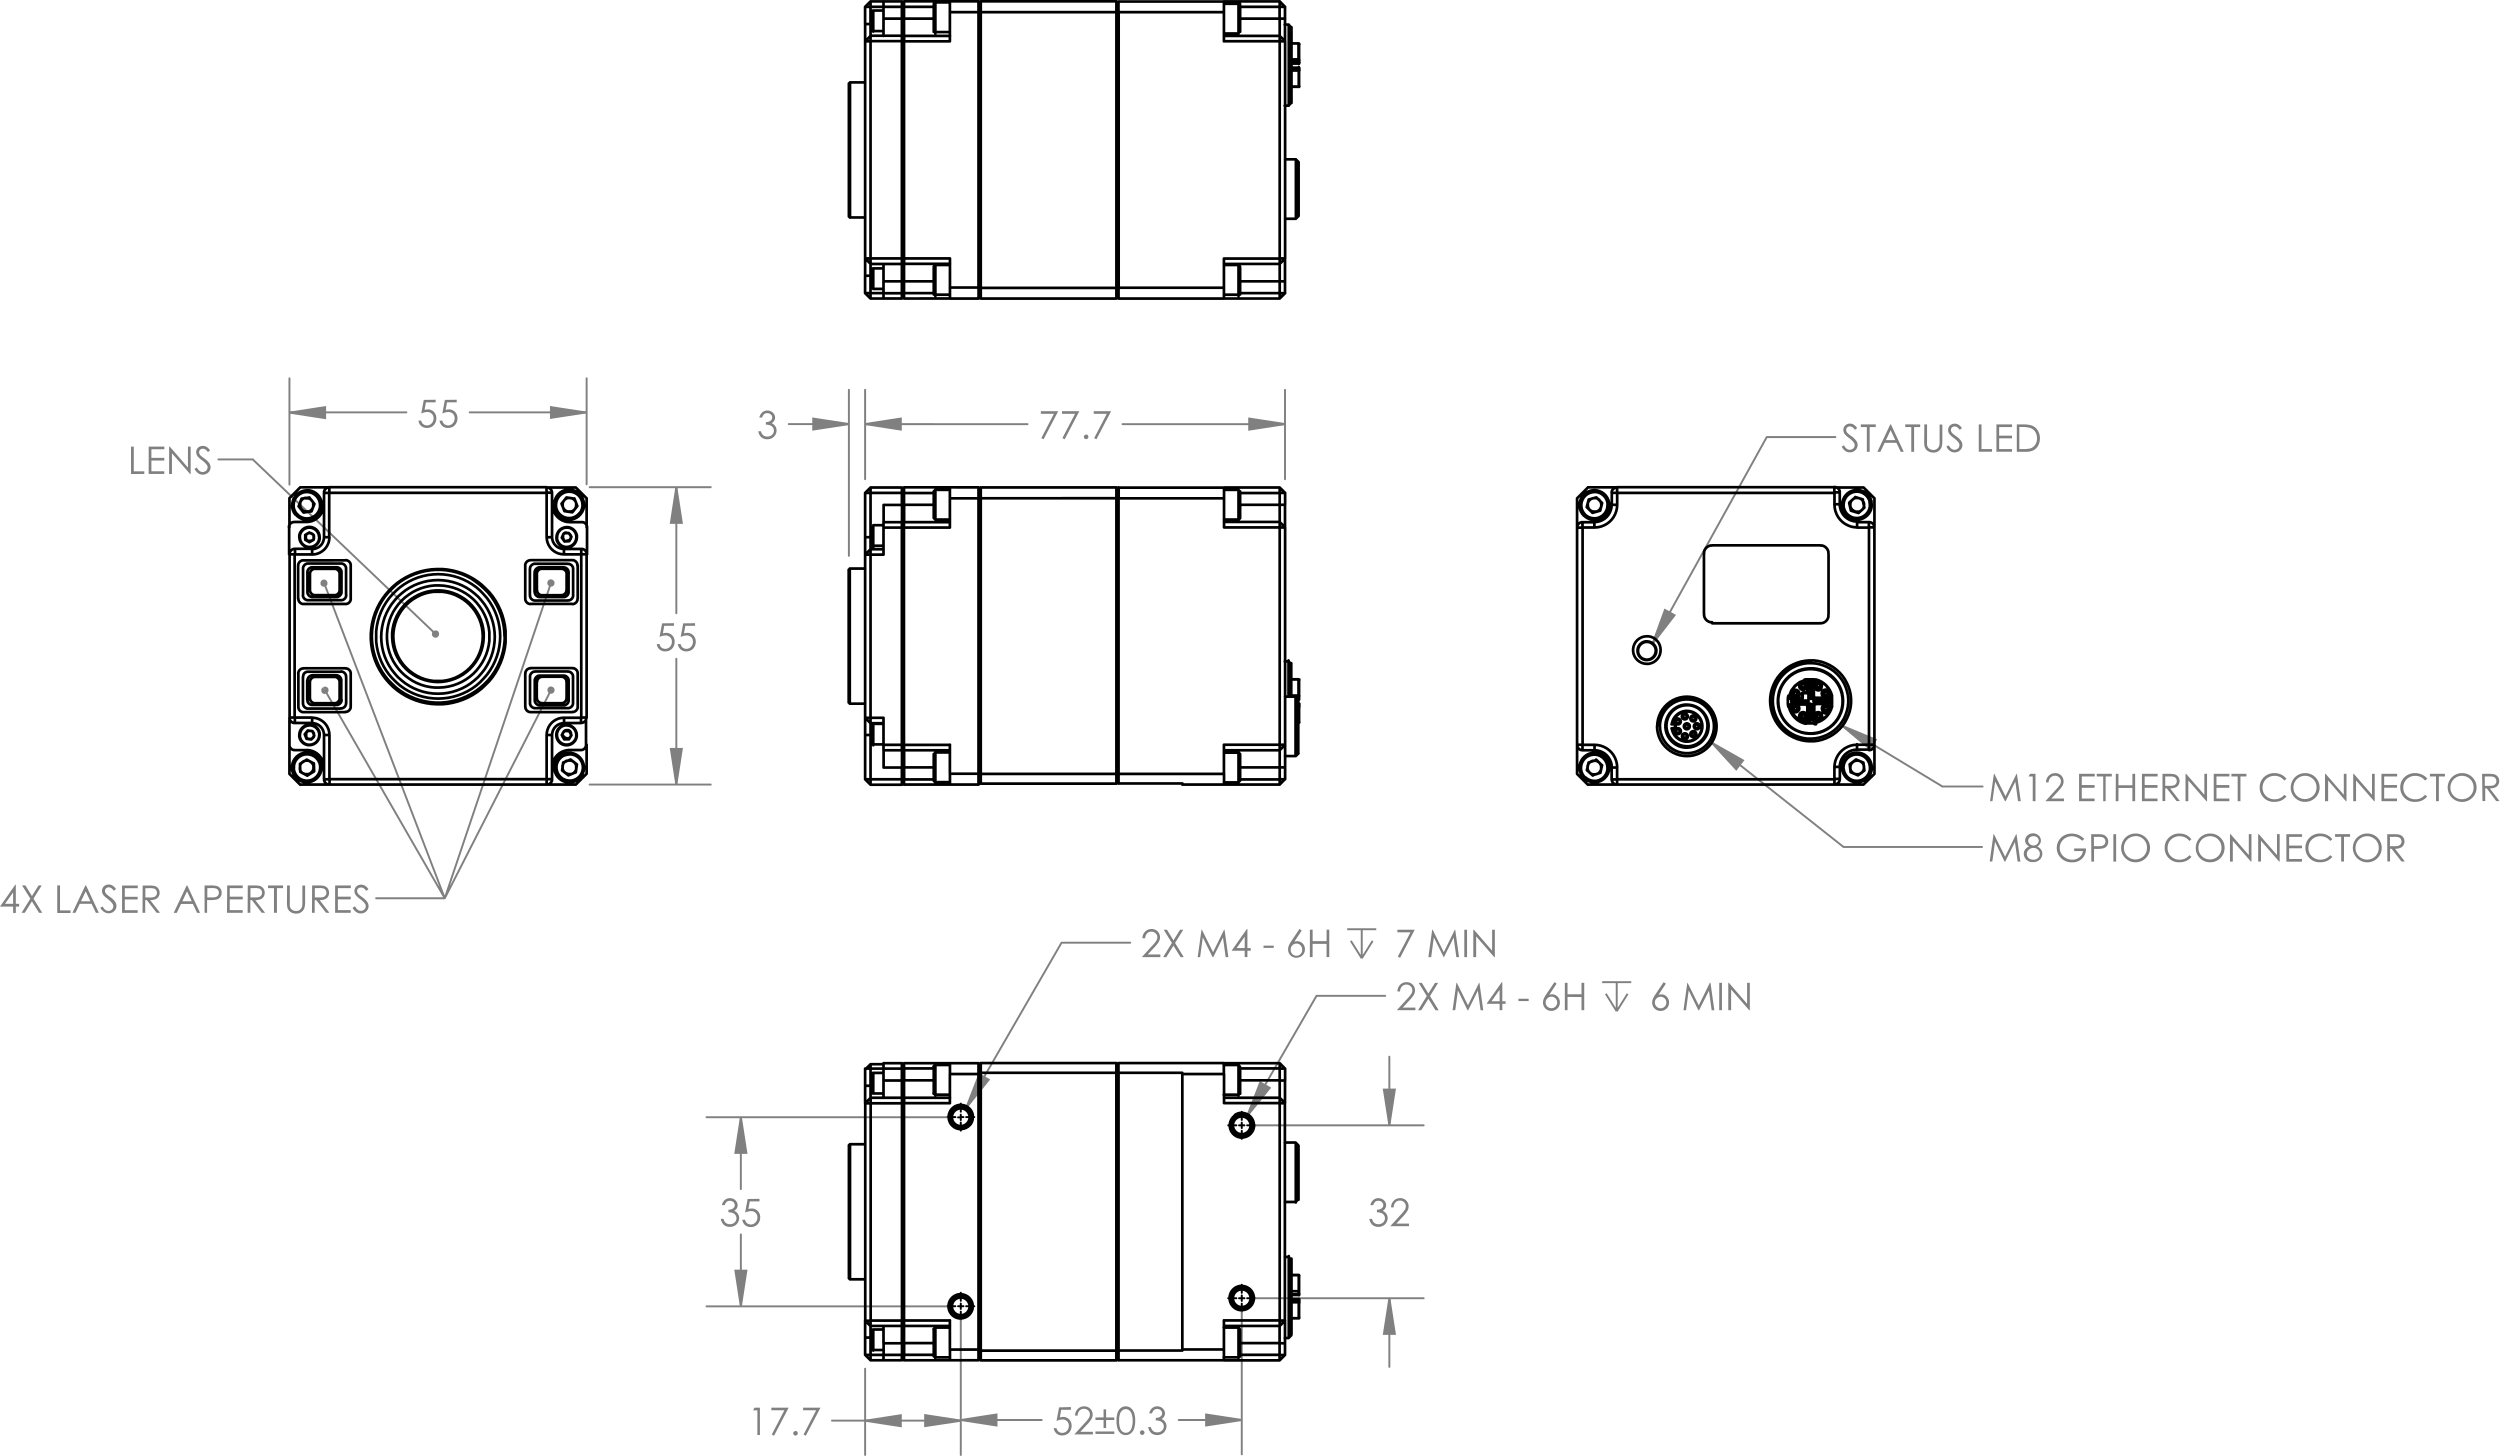 <svg xmlns="http://www.w3.org/2000/svg" viewBox="0 0 655.74 381.88"><defs><style>.a{fill:gray;}.b,.c,.d,.e{fill:none;}.b,.d{stroke:gray;}.b{stroke-miterlimit:10;}.b,.c,.d{stroke-width:0.51px;}.c,.e{stroke:#000;}.c,.d,.e{stroke-linecap:round;stroke-linejoin:round;}.e{stroke-width:0.71px;}</style></defs><title>Helios-drawings</title><path class="a" d="M296.35,133.07h4.55l-3.84,7.36-.59-.3,3.31-6.38h-3.43Zm5.54,0h4.55l-3.84,7.36-.6-.3,3.32-6.38h-3.43Zm6.33,6.11a.57.57,0,0,1,.42.17.6.6,0,0,1,0,.86.54.54,0,0,1-.42.18.58.58,0,0,1-.43-.18.6.6,0,0,1,.43-1Zm2-6.11h4.56l-3.85,7.36-.59-.3,3.31-6.38h-3.43Z" transform="translate(-23.34 -25.21)"/><path class="a" d="M223.25,134.73h-.73a2.38,2.38,0,0,1,.77-1.36,2,2,0,0,1,1.33-.48,2.2,2.2,0,0,1,1,.25,2,2,0,0,1,.75.7,1.68,1.68,0,0,1,.27.9,1.65,1.65,0,0,1-.92,1.47,2.1,2.1,0,0,1,.84.62,1.93,1.93,0,0,1,.47,1.28,2.23,2.23,0,0,1-.32,1.16,2.21,2.21,0,0,1-.88.86,2.56,2.56,0,0,1-1.24.3,2.33,2.33,0,0,1-1.55-.53,2.66,2.66,0,0,1-.81-1.57h.7a2.13,2.13,0,0,0,.54,1,1.63,1.63,0,0,0,1.13.39,1.69,1.69,0,0,0,1.25-.46,1.5,1.5,0,0,0,.48-1.1,1.41,1.41,0,0,0-.24-.79,1.49,1.49,0,0,0-.64-.55,3.56,3.56,0,0,0-1.23-.23v-.66a2.37,2.37,0,0,0,.9-.17,1.34,1.34,0,0,0,.59-.45,1,1,0,0,0,.18-.58,1.06,1.06,0,0,0-.37-.81,1.35,1.35,0,0,0-.95-.34,1.24,1.24,0,0,0-.8.26A2,2,0,0,0,223.25,134.73Z" transform="translate(-23.34 -25.21)"/><path class="a" d="M137.61,130.06v.68h-2.55l-.36,2a3.07,3.07,0,0,1,.84-.14,2.17,2.17,0,0,1,1.62.66,2.33,2.33,0,0,1,.63,1.68,2.72,2.72,0,0,1-.32,1.3,2.29,2.29,0,0,1-.89.91,2.57,2.57,0,0,1-1.29.31,2.13,2.13,0,0,1-2.19-1.92h.73a1.77,1.77,0,0,0,.28.68,1.45,1.45,0,0,0,.53.41,1.52,1.52,0,0,0,.69.16,1.65,1.65,0,0,0,1.22-.53,1.88,1.88,0,0,0,.51-1.34,1.6,1.6,0,0,0-.46-1.18,1.66,1.66,0,0,0-1.23-.46,4.08,4.08,0,0,0-1.54.39l.67-3.57Zm5.53,0v.68h-2.55l-.36,2a3.19,3.19,0,0,1,.85-.14,2.13,2.13,0,0,1,1.61.66,2.3,2.3,0,0,1,.64,1.68,2.62,2.62,0,0,1-.33,1.3,2.27,2.27,0,0,1-.88.91,2.62,2.62,0,0,1-1.29.31,2.17,2.17,0,0,1-1.48-.53,2.22,2.22,0,0,1-.72-1.39h.74a1.77,1.77,0,0,0,.28.68,1.37,1.37,0,0,0,.53.41,1.52,1.52,0,0,0,.69.16,1.61,1.61,0,0,0,1.21-.53,1.88,1.88,0,0,0,.51-1.34,1.56,1.56,0,0,0-.46-1.18,1.62,1.62,0,0,0-1.22-.46,4,4,0,0,0-1.54.39l.66-3.57Z" transform="translate(-23.34 -25.21)"/><path class="a" d="M200.12,188.67v.68h-2.55l-.36,2a3.07,3.07,0,0,1,.84-.14,2.17,2.17,0,0,1,1.62.66,2.33,2.33,0,0,1,.63,1.68,2.72,2.72,0,0,1-.32,1.3,2.29,2.29,0,0,1-.89.91,2.57,2.57,0,0,1-1.29.31,2.13,2.13,0,0,1-2.19-1.92h.73a1.77,1.77,0,0,0,.28.68,1.45,1.45,0,0,0,.53.41,1.52,1.52,0,0,0,.69.16,1.65,1.65,0,0,0,1.22-.53,1.88,1.88,0,0,0,.51-1.34,1.6,1.6,0,0,0-.46-1.18,1.66,1.66,0,0,0-1.23-.46,4.08,4.08,0,0,0-1.54.39l.67-3.57Zm5.53,0v.68H203.1l-.36,2a3.19,3.19,0,0,1,.85-.14,2.13,2.13,0,0,1,1.61.66,2.3,2.3,0,0,1,.64,1.68,2.62,2.62,0,0,1-.33,1.3,2.27,2.27,0,0,1-.88.91,2.62,2.62,0,0,1-1.29.31,2.17,2.17,0,0,1-1.48-.53,2.22,2.22,0,0,1-.72-1.39h.74a1.77,1.77,0,0,0,.28.68,1.37,1.37,0,0,0,.53.41,1.52,1.52,0,0,0,.69.16,1.61,1.61,0,0,0,1.21-.53,1.88,1.88,0,0,0,.51-1.34,1.56,1.56,0,0,0-.46-1.18,1.62,1.62,0,0,0-1.22-.46,4,4,0,0,0-1.54.39l.66-3.57Z" transform="translate(-23.34 -25.21)"/><path class="a" d="M57.71,142.35h.72v6.49h2.76v.69H57.71Zm4.63,0h4.12v.7H63.05v2.25h3.38V146H63.05v2.82h3.38v.7H62.34Zm5.36,7.18v-7.18h.16l4.78,5.5v-5.5h.71v7.18h-.16l-4.75-5.44v5.44Zm6.66-1.34.61-.36c.43.79.92,1.18,1.49,1.18a1.45,1.45,0,0,0,.68-.16,1.25,1.25,0,0,0,.48-.46,1.12,1.12,0,0,0-.08-1.3,5.62,5.62,0,0,0-1.23-1.16,6.41,6.41,0,0,1-1.12-1,1.81,1.81,0,0,1-.38-1.1A1.67,1.67,0,0,1,75,143a1.61,1.61,0,0,1,.63-.61,1.81,1.81,0,0,1,.89-.22,1.9,1.9,0,0,1,1,.25,3.37,3.37,0,0,1,.93.93l-.58.44a2.74,2.74,0,0,0-.7-.71,1.2,1.2,0,0,0-.62-.17,1,1,0,0,0-.71.26.9.9,0,0,0-.28.65,1.23,1.23,0,0,0,.1.46,2.13,2.13,0,0,0,.36.48,11.09,11.09,0,0,0,.93.71,5.22,5.22,0,0,1,1.28,1.23,2,2,0,0,1,.34,1.08,1.83,1.83,0,0,1-.59,1.36,2,2,0,0,1-1.44.57,2.05,2.05,0,0,1-1.19-.35A3.1,3.1,0,0,1,74.36,148.19Z" transform="translate(-23.34 -25.21)"/><path class="a" d="M27.34,257.28h.15v5h.87V263h-.87v1.67h-.71V263H23.34Zm-.56,5v-3l-2.13,3Zm2.34-4.83H30l1.72,2.79,1.73-2.79h.83l-2.15,3.47,2.29,3.71h-.84l-1.87-3-1.87,3H29l2.3-3.71Zm9.24,0h.72V264h2.76v.69H38.36Zm7.55,0,3.35,7.18h-.77l-1.13-2.36h-3.1l-1.12,2.36h-.8l3.4-7.18ZM45.82,259l-1.23,2.6h2.46Zm3.82,4.32.61-.36c.43.79.92,1.18,1.49,1.18a1.41,1.41,0,0,0,.67-.16,1.21,1.21,0,0,0,.49-.46,1.15,1.15,0,0,0,.16-.6,1.21,1.21,0,0,0-.24-.7A6.13,6.13,0,0,0,51.59,261a6.41,6.41,0,0,1-1.12-1,1.81,1.81,0,0,1-.38-1.1,1.66,1.66,0,0,1,.22-.85,1.57,1.57,0,0,1,.64-.61,1.77,1.77,0,0,1,.88-.22,1.85,1.85,0,0,1,1,.25,3.26,3.26,0,0,1,.94.93l-.59.44a2.91,2.91,0,0,0-.69-.71,1.23,1.23,0,0,0-.62-.17,1,1,0,0,0-.71.26.86.86,0,0,0-.28.65,1.06,1.06,0,0,0,.1.46,1.65,1.65,0,0,0,.36.48c.09.09.4.33.92.71a5,5,0,0,1,1.28,1.23,2,2,0,0,1,.35,1.08,1.87,1.87,0,0,1-.59,1.36,2,2,0,0,1-1.45.57,2,2,0,0,1-1.18-.35A3,3,0,0,1,49.64,263.3Zm5.72-5.84h4.12v.7h-3.4v2.25h3.37v.71H56.08v2.82h3.37v.7H55.36Zm5.4,0h1.43a8.22,8.22,0,0,1,1.62.1,1.83,1.83,0,0,1,1,.62,1.8,1.8,0,0,1,.4,1.19,1.85,1.85,0,0,1-.28,1,1.64,1.64,0,0,1-.79.67,3.55,3.55,0,0,1-1.41.24l2.58,3.33h-.89l-2.58-3.33h-.41v3.33h-.71Zm.71.7v2.44h1.24a3.18,3.18,0,0,0,1.07-.13,1.09,1.09,0,0,0,.53-.44,1.21,1.21,0,0,0,0-1.33,1,1,0,0,0-.51-.42,3,3,0,0,0-1.06-.13Zm11-.7,3.35,7.18h-.77l-1.13-2.36h-3.1l-1.12,2.36h-.8l3.4-7.18ZM72.4,259l-1.23,2.6h2.46ZM77,257.46h1.43a7.55,7.55,0,0,1,1.66.11,1.81,1.81,0,0,1,1,.62,1.79,1.79,0,0,1,.39,1.18A1.73,1.73,0,0,1,80,261.18a9.16,9.16,0,0,1-1.83.12h-.51v3.34H77Zm.72.7v2.44h1.22a3.2,3.2,0,0,0,1.08-.13,1.12,1.12,0,0,0,.53-.43,1.22,1.22,0,0,0,.2-.67,1.17,1.17,0,0,0-.2-.66,1.06,1.06,0,0,0-.51-.43,3,3,0,0,0-1-.13Zm5.21-.7H87v.7H83.6v2.25H87v.71H83.6v2.82H87v.7H82.88Zm5.4,0h1.43a8.29,8.29,0,0,1,1.62.1,1.83,1.83,0,0,1,1,.62,2,2,0,0,1,.12,2.22,1.64,1.64,0,0,1-.79.67,3.55,3.55,0,0,1-1.41.24l2.58,3.33H92l-2.58-3.33H89v3.33h-.71Zm.71.7v2.44h1.24a3.18,3.18,0,0,0,1.07-.13,1.14,1.14,0,0,0,.53-.44,1.21,1.21,0,0,0,0-1.33,1,1,0,0,0-.51-.42,3,3,0,0,0-1.06-.13Zm4.6,0v-.7h3.94v.7h-1.6v6.48H95.2v-6.48Zm5-.7h.72v4.33a8.92,8.92,0,0,0,0,1,1.54,1.54,0,0,0,.25.71,1.48,1.48,0,0,0,.6.48,2,2,0,0,0,.81.19,1.65,1.65,0,0,0,.69-.15,1.41,1.41,0,0,0,.54-.42,1.74,1.74,0,0,0,.33-.65,5.41,5.41,0,0,0,.07-1.13v-4.33h.72v4.33a5.47,5.47,0,0,1-.19,1.56,2.19,2.19,0,0,1-2.12,1.47,2.68,2.68,0,0,1-1.49-.41,2.05,2.05,0,0,1-.83-1.1,6.29,6.29,0,0,1-.13-1.52Zm6.57,0h1.43a8.29,8.29,0,0,1,1.62.1,1.83,1.83,0,0,1,1,.62,2,2,0,0,1,.12,2.22,1.64,1.64,0,0,1-.79.67,3.55,3.55,0,0,1-1.41.24l2.58,3.33h-.89l-2.58-3.33h-.41v3.33h-.71Zm.71.7v2.44h1.24a3.11,3.11,0,0,0,1.06-.13,1.12,1.12,0,0,0,.54-.44,1.21,1.21,0,0,0,0-1.33,1,1,0,0,0-.51-.42,3,3,0,0,0-1.06-.13Zm5.32-.7h4.12v.7h-3.4v2.25h3.37v.71h-3.37v2.82h3.37v.7h-4.09Zm4.61,5.84.61-.36c.43.79.93,1.18,1.49,1.18a1.42,1.42,0,0,0,.68-.16,1.28,1.28,0,0,0,.49-.46,1.15,1.15,0,0,0,.16-.6,1.21,1.21,0,0,0-.24-.7,6.13,6.13,0,0,0-1.23-1.16,6.41,6.41,0,0,1-1.12-1,1.81,1.81,0,0,1-.38-1.1,1.66,1.66,0,0,1,.22-.85,1.57,1.57,0,0,1,.64-.61,1.77,1.77,0,0,1,.88-.22,1.85,1.85,0,0,1,1,.25,3.26,3.26,0,0,1,.94.93l-.59.44a2.91,2.91,0,0,0-.69-.71A1.23,1.23,0,0,0,118,258a1,1,0,0,0-.71.26.86.86,0,0,0-.28.65,1.06,1.06,0,0,0,.1.46,1.79,1.79,0,0,0,.35.48c.1.09.41.33.93.71a5.22,5.22,0,0,1,1.28,1.23,2,2,0,0,1,.35,1.08,1.87,1.87,0,0,1-.59,1.36,2,2,0,0,1-1.45.57,2,2,0,0,1-1.18-.35A3.12,3.12,0,0,1,115.8,263.3Z" transform="translate(-23.34 -25.21)"/><path class="a" d="M545.33,235.36l1-7.18h.12l2.92,5.89,2.89-5.89h.11l1,7.18h-.71l-.71-5.14-2.54,5.14h-.18l-2.57-5.17-.71,5.17Zm10.5-7.18h1.41v7.18h-.72v-6.48H555.4Zm4.84,2.25H560a2.47,2.47,0,0,1,.72-1.75,2.28,2.28,0,0,1,1.68-.68,2.14,2.14,0,0,1,2.21,2.15,2.28,2.28,0,0,1-.29,1.14,7.94,7.94,0,0,1-1.13,1.45l-1.79,1.93h3.31v.69h-4.88l2.75-3a9,9,0,0,0,1.09-1.33,1.86,1.86,0,0,0,.25-.91,1.4,1.4,0,0,0-.46-1,1.51,1.51,0,0,0-1.1-.43,1.55,1.55,0,0,0-1.15.46A2,2,0,0,0,560.67,230.43Zm8-2.25h4.11v.7h-3.4v2.25h3.37v.71h-3.37v2.82h3.37v.7h-4.08Zm4.64.7v-.7h3.94v.7h-1.61v6.48H575v-6.48Zm5-.7H579v3h3.66v-3h.72v7.18h-.72v-3.47H579v3.47h-.72Zm6.85,0h4.12v.7h-3.4v2.25h3.37v.71h-3.37v2.82h3.37v.7h-4.09Zm5.39,0H592a8.34,8.34,0,0,1,1.63.1,1.83,1.83,0,0,1,1,.62,1.86,1.86,0,0,1,.4,1.19,1.93,1.93,0,0,1-.28,1,1.68,1.68,0,0,1-.79.67,3.55,3.55,0,0,1-1.41.24l2.58,3.33h-.89L591.68,232h-.41v3.33h-.72Zm.72.7v2.44h1.24a3.11,3.11,0,0,0,1.06-.13,1.12,1.12,0,0,0,.54-.44,1.26,1.26,0,0,0,0-1.33,1,1,0,0,0-.51-.42,3,3,0,0,0-1.06-.13Zm5.32,6.48v-7.18h.16l4.78,5.5v-5.5h.71v7.18h-.17l-4.74-5.44v5.44Zm7.4-7.18h4.12v.7h-3.4v2.25h3.37v.71h-3.37v2.82h3.37v.7H604Zm4.64.7v-.7h3.94v.7H611v6.48h-.73v-6.48Zm14.44.63-.57.44a3.11,3.11,0,0,0-1.12-.93,3.31,3.31,0,0,0-1.45-.31,3.14,3.14,0,0,0-1.59.41,2.81,2.81,0,0,0-1.13,1.11,3,3,0,0,0-.41,1.56,2.92,2.92,0,0,0,.9,2.19,3.13,3.13,0,0,0,2.28.88,3.18,3.18,0,0,0,2.52-1.18l.57.43a3.65,3.65,0,0,1-1.34,1.06,4.23,4.23,0,0,1-1.8.37,3.68,3.68,0,0,1-3.88-3.81,3.6,3.6,0,0,1,1.1-2.66,3.84,3.84,0,0,1,2.77-1.07,4,4,0,0,1,1.82.4A3.5,3.5,0,0,1,623.07,229.51Zm4.86-1.51a3.7,3.7,0,0,1,2.73,1.09,3.78,3.78,0,0,1-2.67,6.45,3.68,3.68,0,0,1-2.7-1.09,3.61,3.61,0,0,1-1.1-2.65,3.87,3.87,0,0,1,.5-1.92,3.63,3.63,0,0,1,1.37-1.38A3.72,3.72,0,0,1,627.93,228Zm0,.7a2.93,2.93,0,0,0-1.51.41,3,3,0,0,0-1.11,1.12,3.09,3.09,0,0,0-.41,1.57,3,3,0,0,0,3,3,3.06,3.06,0,0,0,1.55-.4,2.82,2.82,0,0,0,1.11-1.11,3.07,3.07,0,0,0,.4-1.56A3,3,0,0,0,628,228.7Zm5.25,6.66v-7.18h.15l4.78,5.5v-5.5h.71v7.18h-.16L634,229.92v5.44Zm7.4,0v-7.18h.15l4.78,5.5v-5.5h.71v7.18h-.16l-4.74-5.44v5.44Zm7.4-7.18h4.12v.7h-3.4v2.25h3.37v.71h-3.37v2.82h3.37v.7H648Zm12,1.33-.57.44a3.06,3.06,0,0,0-1.13-.93,3.3,3.3,0,0,0-1.44-.31,3.14,3.14,0,0,0-1.59.41,2.9,2.9,0,0,0-1.14,1.11,3,3,0,0,0-.4,1.56,2.92,2.92,0,0,0,.9,2.19,3.11,3.11,0,0,0,2.27.88,3.2,3.2,0,0,0,2.53-1.18l.57.43a3.61,3.61,0,0,1-1.35,1.06,4.15,4.15,0,0,1-1.79.37,3.73,3.73,0,0,1-3-1.25,3.79,3.79,0,0,1-.92-2.56,3.57,3.57,0,0,1,1.11-2.66,3.84,3.84,0,0,1,2.77-1.07,4,4,0,0,1,1.82.4A3.5,3.5,0,0,1,660.06,229.51Zm.72-.63v-.7h3.94v.7h-1.6v6.48h-.74v-6.48Zm8.4-.88a3.7,3.7,0,0,1,2.73,1.09,3.79,3.79,0,1,1-6.47,2.71,3.87,3.87,0,0,1,.5-1.92,3.56,3.56,0,0,1,1.37-1.38A3.69,3.69,0,0,1,669.18,228Zm0,.7a2.91,2.91,0,0,0-1.51.41,3,3,0,0,0-1.12,1.12,3.19,3.19,0,0,0-.4,1.57,2.94,2.94,0,0,0,.89,2.16,2.91,2.91,0,0,0,2.14.88,3.09,3.09,0,0,0,1.55-.4,3,3,0,0,0,1.11-1.11,3.18,3.18,0,0,0,.4-1.56,3.11,3.11,0,0,0-.4-1.55,3.08,3.08,0,0,0-2.66-1.52Zm5.28-.52h1.43a8.15,8.15,0,0,1,1.62.1,1.78,1.78,0,0,1,1.44,1.81,1.85,1.85,0,0,1-.28,1,1.66,1.66,0,0,1-.78.67,3.63,3.63,0,0,1-1.42.24l2.58,3.33h-.89L675.61,232h-.41v3.33h-.71Zm.71.7v2.44h1.24a3.18,3.18,0,0,0,1.07-.13,1,1,0,0,0,.53-.44,1.21,1.21,0,0,0,0-1.33,1,1,0,0,0-.51-.42,3,3,0,0,0-1.06-.13Z" transform="translate(-23.34 -25.21)"/><path class="a" d="M545.23,251.2l1-7.18h.12l2.92,5.89,2.89-5.89h.11l1,7.18h-.71l-.71-5.14-2.54,5.14h-.18L546.63,246l-.71,5.17Zm12.49-3.94a2.66,2.66,0,0,1,1,.83,1.83,1.83,0,0,1,.32,1,2.24,2.24,0,0,1-.55,1.47,2.37,2.37,0,0,1-1.9.77,2.28,2.28,0,0,1-1.8-.68,2.18,2.18,0,0,1-.62-1.5,1.93,1.93,0,0,1,.32-1.08,2.79,2.79,0,0,1,1.08-.86,2,2,0,0,1-.79-.68,1.54,1.54,0,0,1-.27-.87,1.76,1.76,0,0,1,.28-.91,2.06,2.06,0,0,1,.78-.71,2.31,2.31,0,0,1,1.07-.25,2.06,2.06,0,0,1,1,.26,1.88,1.88,0,0,1,.75.7,1.78,1.78,0,0,1,.27.93,1.51,1.51,0,0,1-.25.87A2,2,0,0,1,557.72,247.26Zm-1,.36a1.72,1.72,0,0,0-1.24.48,1.5,1.5,0,0,0-.51,1.12,1.43,1.43,0,0,0,.22.75,1.31,1.31,0,0,0,.6.54,1.94,1.94,0,0,0,.89.19,1.69,1.69,0,0,0,1.25-.46,1.48,1.48,0,0,0,.46-1.08,1.43,1.43,0,0,0-.49-1.07A1.65,1.65,0,0,0,556.68,247.62Zm0-3.08a1.36,1.36,0,0,0-1,.35,1.08,1.08,0,0,0-.39.83,1.15,1.15,0,0,0,.41.86,1.4,1.4,0,0,0,1,.39,1.49,1.49,0,0,0,.68-.17,1.33,1.33,0,0,0,.49-.48,1.23,1.23,0,0,0,.18-.62,1.16,1.16,0,0,0-.35-.8A1.38,1.38,0,0,0,556.65,244.54Zm13.34.68-.56.53a4.29,4.29,0,0,0-1.31-.89,3.48,3.48,0,0,0-1.4-.31,3.31,3.31,0,0,0-1.61.42,3,3,0,0,0-1.17,4.16,3.09,3.09,0,0,0,1.2,1.15,3.49,3.49,0,0,0,1.68.42,2.87,2.87,0,0,0,1.88-.63,2.46,2.46,0,0,0,.91-1.62h-2.29v-.69h3.09a3.54,3.54,0,0,1-1,2.64,3.5,3.5,0,0,1-2.62,1,3.93,3.93,0,0,1-3.15-1.36,3.56,3.56,0,0,1-.89-2.41,3.71,3.71,0,0,1,.51-1.9,3.6,3.6,0,0,1,1.41-1.38,4.08,4.08,0,0,1,2-.49,4.5,4.5,0,0,1,1.72.33A5.26,5.26,0,0,1,570,245.22Zm1.79-1.2h1.43a7.61,7.61,0,0,1,1.66.11,1.92,1.92,0,0,1,1,3,1.8,1.8,0,0,1-1,.62,9,9,0,0,1-1.82.12h-.52v3.34h-.71Zm.71.7v2.44h1.22a3.2,3.2,0,0,0,1.08-.13,1.1,1.1,0,0,0,.54-.43,1.21,1.21,0,0,0,.19-.67,1.16,1.16,0,0,0-.19-.66,1.08,1.08,0,0,0-.52-.43,2.93,2.93,0,0,0-1-.13Zm5.11-.7h.72v7.18h-.72Zm5.78-.18a3.7,3.7,0,0,1,2.73,1.09,3.59,3.59,0,0,1,1.1,2.68,3.74,3.74,0,0,1-3.77,3.77,3.68,3.68,0,0,1-2.7-1.09,3.61,3.61,0,0,1-1.1-2.65,3.87,3.87,0,0,1,.5-1.92,3.63,3.63,0,0,1,1.37-1.38A3.72,3.72,0,0,1,583.38,243.84Zm0,.7a2.93,2.93,0,0,0-1.51.41,3,3,0,0,0-1.11,1.12,3.08,3.08,0,0,0-.4,1.57,3,3,0,0,0,3,3,3.06,3.06,0,0,0,1.55-.4,2.82,2.82,0,0,0,1.11-1.11,3.07,3.07,0,0,0,.4-1.56,3,3,0,0,0-3.06-3.07Zm14.7.81-.56.44a3.14,3.14,0,0,0-1.13-.93,3.3,3.3,0,0,0-1.44-.31,3.15,3.15,0,0,0-1.6.41,2.94,2.94,0,0,0-1.13,1.11,3,3,0,0,0-.4,1.56,2.92,2.92,0,0,0,.9,2.19,3.11,3.11,0,0,0,2.27.88,3.2,3.2,0,0,0,2.53-1.18l.56.43a3.57,3.57,0,0,1-1.34,1.06,4.15,4.15,0,0,1-1.79.37,3.68,3.68,0,0,1-3.89-3.81,3.57,3.57,0,0,1,1.11-2.66,3.83,3.83,0,0,1,2.77-1.07,4,4,0,0,1,1.81.4A3.42,3.42,0,0,1,598.11,245.35Zm4.86-1.51a3.7,3.7,0,0,1,2.73,1.09,3.59,3.59,0,0,1,1.1,2.68,3.74,3.74,0,0,1-3.77,3.77,3.7,3.7,0,0,1-2.7-1.09,3.6,3.6,0,0,1-1.09-2.65,3.77,3.77,0,0,1,.5-1.92,3.61,3.61,0,0,1,1.36-1.38A3.72,3.72,0,0,1,603,243.84Zm0,.7a2.94,2.94,0,0,0-1.52.41,3,3,0,0,0-1.51,2.69,3,3,0,0,0,3,3,3.05,3.05,0,0,0,1.54-.4,2.82,2.82,0,0,0,1.11-1.11,3.07,3.07,0,0,0,.4-1.56,3,3,0,0,0-1.52-2.66A3,3,0,0,0,603,244.54Zm5.24,6.66V244h.15l4.79,5.5V244h.7v7.18h-.16L609,245.76v5.44Zm7.4,0V244h.16l4.78,5.5V244h.7v7.18h-.16l-4.74-5.44v5.44Zm7.4-7.18h4.12v.7h-3.4V247h3.37v.71h-3.37v2.82h3.37v.7h-4.09Zm12.05,1.33-.57.44a3.06,3.06,0,0,0-1.13-.93,3.27,3.27,0,0,0-1.44-.31,3.14,3.14,0,0,0-1.59.41,2.9,2.9,0,0,0-1.14,1.11,3,3,0,0,0-.4,1.56,2.92,2.92,0,0,0,.9,2.19,3.11,3.11,0,0,0,2.27.88,3.2,3.2,0,0,0,2.53-1.18l.57.43a3.61,3.61,0,0,1-1.35,1.06,4.15,4.15,0,0,1-1.79.37,3.73,3.73,0,0,1-3-1.25,3.79,3.79,0,0,1-.92-2.56,3.57,3.57,0,0,1,1.11-2.66,3.84,3.84,0,0,1,2.77-1.07,4,4,0,0,1,1.82.4A3.5,3.5,0,0,1,635.1,245.35Zm.72-.63V244h3.94v.7h-1.6v6.48h-.74v-6.48Zm8.4-.88a3.7,3.7,0,0,1,2.73,1.09,3.79,3.79,0,1,1-6.47,2.71,3.87,3.87,0,0,1,.5-1.92,3.56,3.56,0,0,1,1.37-1.38A3.69,3.69,0,0,1,644.22,243.84Zm0,.7a2.91,2.91,0,0,0-1.51.41,3,3,0,0,0-1.12,1.12,3.08,3.08,0,0,0-.4,1.57,2.94,2.94,0,0,0,.89,2.16,2.91,2.91,0,0,0,2.14.88,3.09,3.09,0,0,0,1.55-.4,3,3,0,0,0,1.11-1.11,3.18,3.18,0,0,0,.4-1.56,3.11,3.11,0,0,0-.4-1.55,3,3,0,0,0-1.13-1.11A3,3,0,0,0,644.25,244.54Zm5.28-.52H651a8.22,8.22,0,0,1,1.62.1,1.83,1.83,0,0,1,1,.62,1.8,1.8,0,0,1,.4,1.19,1.85,1.85,0,0,1-.28,1,1.64,1.64,0,0,1-.79.67,3.55,3.55,0,0,1-1.41.24l2.58,3.33h-.89l-2.58-3.33h-.41v3.33h-.71Zm.71.7v2.44h1.24a3.18,3.18,0,0,0,1.07-.13,1.09,1.09,0,0,0,.53-.44,1.21,1.21,0,0,0,0-1.33,1,1,0,0,0-.51-.42,3,3,0,0,0-1.06-.13Z" transform="translate(-23.34 -25.21)"/><path class="a" d="M506.42,142.37,507,142c.43.79.92,1.18,1.49,1.18a1.41,1.41,0,0,0,.67-.16,1.21,1.21,0,0,0,.49-.46,1.15,1.15,0,0,0,.16-.6,1.21,1.21,0,0,0-.24-.7,5.62,5.62,0,0,0-1.23-1.16,6.41,6.41,0,0,1-1.12-1,1.81,1.81,0,0,1-.38-1.1,1.66,1.66,0,0,1,.22-.85,1.63,1.63,0,0,1,.64-.61,1.77,1.77,0,0,1,.88-.22,1.85,1.85,0,0,1,.95.25,3.26,3.26,0,0,1,.94.93l-.59.44a2.91,2.91,0,0,0-.69-.71,1.23,1.23,0,0,0-.62-.17,1,1,0,0,0-.71.26.86.86,0,0,0-.28.65,1.06,1.06,0,0,0,.1.46,1.86,1.86,0,0,0,.36.48c.09.09.4.33.92.71a5,5,0,0,1,1.28,1.23,1.92,1.92,0,0,1,.35,1.08,1.87,1.87,0,0,1-.59,1.36,2,2,0,0,1-1.45.57,2,2,0,0,1-1.18-.35A3.1,3.1,0,0,1,506.42,142.37Zm5-5.14v-.7h3.93v.7h-1.6v6.48H513v-6.48Zm7.91-.7,3.35,7.18h-.78l-1.13-2.36h-3.09l-1.12,2.36h-.8l3.39-7.18Zm-.09,1.52-1.23,2.6h2.45Zm3.84-.82v-.7H527v.7h-1.6v6.48h-.74v-6.48Zm5-.7h.72v4.33a8.92,8.92,0,0,0,0,1,1.54,1.54,0,0,0,.25.71,1.48,1.48,0,0,0,.6.48,2,2,0,0,0,.81.19,1.65,1.65,0,0,0,.69-.15,1.49,1.49,0,0,0,.54-.42,1.74,1.74,0,0,0,.33-.65,5.41,5.41,0,0,0,.07-1.13v-4.33h.72v4.33a5.47,5.47,0,0,1-.19,1.56,2.19,2.19,0,0,1-2.12,1.47,2.68,2.68,0,0,1-1.49-.41,2.05,2.05,0,0,1-.83-1.1,5.8,5.8,0,0,1-.13-1.52Zm5.79,5.84.61-.36c.43.79.92,1.18,1.49,1.18a1.41,1.41,0,0,0,.67-.16,1.21,1.21,0,0,0,.49-.46,1.15,1.15,0,0,0,.16-.6,1.21,1.21,0,0,0-.24-.7,5.62,5.62,0,0,0-1.23-1.16,6.41,6.41,0,0,1-1.12-1,1.81,1.81,0,0,1-.38-1.1,1.66,1.66,0,0,1,.22-.85,1.57,1.57,0,0,1,.64-.61,1.77,1.77,0,0,1,.88-.22,1.85,1.85,0,0,1,.95.25,3.26,3.26,0,0,1,.94.93l-.59.44a2.91,2.91,0,0,0-.69-.71,1.23,1.23,0,0,0-.62-.17,1,1,0,0,0-.71.26.86.86,0,0,0-.28.65,1.06,1.06,0,0,0,.1.46,1.65,1.65,0,0,0,.36.48c.09.09.4.33.92.71a5,5,0,0,1,1.28,1.23,1.92,1.92,0,0,1,.35,1.08,1.87,1.87,0,0,1-.59,1.36,2,2,0,0,1-1.45.57,2,2,0,0,1-1.18-.35A3,3,0,0,1,533.88,142.37Zm8.49-5.84h.72V143h2.76v.69h-3.48Zm4.63,0h4.11v.7h-3.39v2.25h3.37v.71h-3.37V143h3.37v.7H547Zm5.35,7.18v-7.18h1.49a7.64,7.64,0,0,1,2.34.26,3.11,3.11,0,0,1,1.64,1.27,3.87,3.87,0,0,1,.59,2.15,3.8,3.8,0,0,1-.47,1.9,3,3,0,0,1-1.21,1.21,4.58,4.58,0,0,1-2.09.39ZM553,143h.83a7.94,7.94,0,0,0,2.07-.18,2.38,2.38,0,0,0,1.27-.95,2.94,2.94,0,0,0,.47-1.68,3.1,3.1,0,0,0-.5-1.77,2.56,2.56,0,0,0-1.41-1,8.28,8.28,0,0,0-2.22-.21H553Z" transform="translate(-23.34 -25.21)"/><path class="a" d="M383.52,341.32h-.73a2.44,2.44,0,0,1,.77-1.36,2,2,0,0,1,1.34-.48,2.19,2.19,0,0,1,1,.25,1.88,1.88,0,0,1,.75.7,1.68,1.68,0,0,1,.27.9,1.65,1.65,0,0,1-.92,1.47,2.13,2.13,0,0,1,.85.62,2,2,0,0,1,.47,1.28,2.25,2.25,0,0,1-.33,1.16,2.18,2.18,0,0,1-.87.86,2.62,2.62,0,0,1-1.25.3,2.33,2.33,0,0,1-1.55-.53,2.66,2.66,0,0,1-.81-1.57h.71a2,2,0,0,0,.53,1,1.63,1.63,0,0,0,1.13.39,1.69,1.69,0,0,0,1.25-.46,1.5,1.5,0,0,0,.48-1.1,1.41,1.41,0,0,0-.24-.79,1.52,1.52,0,0,0-.63-.55,3.68,3.68,0,0,0-1.24-.23v-.66a2.37,2.37,0,0,0,.9-.17,1.34,1.34,0,0,0,.59-.45,1,1,0,0,0,.18-.58,1.06,1.06,0,0,0-.37-.81,1.33,1.33,0,0,0-.94-.34,1.22,1.22,0,0,0-.8.26A2,2,0,0,0,383.52,341.32Zm5.38.59h-.69a2.46,2.46,0,0,1,.71-1.75,2.28,2.28,0,0,1,1.68-.68,2.14,2.14,0,0,1,2.21,2.15,2.28,2.28,0,0,1-.29,1.14,7.94,7.94,0,0,1-1.13,1.45l-1.79,1.93h3.31v.69H388l2.74-3a9,9,0,0,0,1.09-1.33,1.86,1.86,0,0,0,.25-.91,1.42,1.42,0,0,0-.45-1.05,1.55,1.55,0,0,0-1.11-.43,1.51,1.51,0,0,0-1.14.46A1.91,1.91,0,0,0,388.9,341.91Z" transform="translate(-23.34 -25.21)"/><path class="a" d="M213.42,341.32h-.73a2.44,2.44,0,0,1,.77-1.36,2,2,0,0,1,1.34-.48,2.19,2.19,0,0,1,1,.25,1.88,1.88,0,0,1,.75.7,1.68,1.68,0,0,1,.27.9,1.65,1.65,0,0,1-.92,1.47,2.13,2.13,0,0,1,.85.62,2,2,0,0,1,.47,1.28,2.25,2.25,0,0,1-.33,1.16,2.18,2.18,0,0,1-.87.86,2.62,2.62,0,0,1-1.25.3,2.33,2.33,0,0,1-1.55-.53,2.66,2.66,0,0,1-.81-1.57h.71a2,2,0,0,0,.53,1,1.63,1.63,0,0,0,1.13.39,1.69,1.69,0,0,0,1.25-.46,1.5,1.5,0,0,0,.48-1.1,1.41,1.41,0,0,0-.24-.79,1.52,1.52,0,0,0-.63-.55,3.68,3.68,0,0,0-1.24-.23v-.66a2.37,2.37,0,0,0,.9-.17,1.34,1.34,0,0,0,.59-.45,1,1,0,0,0,.18-.58,1.06,1.06,0,0,0-.37-.81,1.33,1.33,0,0,0-.94-.34,1.22,1.22,0,0,0-.8.26A2,2,0,0,0,213.42,341.32Zm9.13-1.66v.68H220l-.36,2a3.19,3.19,0,0,1,.85-.14,2.13,2.13,0,0,1,1.61.66,2.3,2.3,0,0,1,.64,1.68,2.62,2.62,0,0,1-.33,1.3,2.27,2.27,0,0,1-.88.91,2.62,2.62,0,0,1-1.29.31,2.17,2.17,0,0,1-1.48-.53,2.22,2.22,0,0,1-.72-1.39h.74a1.77,1.77,0,0,0,.28.68,1.37,1.37,0,0,0,.53.41,1.52,1.52,0,0,0,.69.16,1.61,1.61,0,0,0,1.21-.53,1.88,1.88,0,0,0,.51-1.34,1.56,1.56,0,0,0-.46-1.18,1.62,1.62,0,0,0-1.22-.46,4,4,0,0,0-1.54.39l.66-3.57Z" transform="translate(-23.34 -25.21)"/><path class="a" d="M304.24,394.27V395h-2.55l-.36,2a3.07,3.07,0,0,1,.84-.14,2.17,2.17,0,0,1,1.62.66,2.33,2.33,0,0,1,.63,1.68,2.72,2.72,0,0,1-.32,1.3,2.29,2.29,0,0,1-.89.91,2.57,2.57,0,0,1-1.29.31,2.13,2.13,0,0,1-2.19-1.92h.73a1.63,1.63,0,0,0,.29.68,1.34,1.34,0,0,0,.52.41,1.52,1.52,0,0,0,.69.16,1.65,1.65,0,0,0,1.22-.53,1.88,1.88,0,0,0,.51-1.34,1.6,1.6,0,0,0-.46-1.18,1.66,1.66,0,0,0-1.23-.46,4.08,4.08,0,0,0-1.54.39l.67-3.57Zm1.78,2.25h-.69a2.46,2.46,0,0,1,.71-1.75,2.28,2.28,0,0,1,1.68-.68,2.15,2.15,0,0,1,2.22,2.15,2.29,2.29,0,0,1-.3,1.14,7.94,7.94,0,0,1-1.13,1.45l-1.79,1.93H310v.69h-4.87l2.74-3a9,9,0,0,0,1.09-1.33,1.86,1.86,0,0,0,.25-.91,1.42,1.42,0,0,0-.45-1.05,1.53,1.53,0,0,0-1.11-.43,1.51,1.51,0,0,0-1.14.46A1.91,1.91,0,0,0,306,396.52Zm6.78.47v-2.12h.67V397h2.14v.67h-2.14v2.12h-.67v-2.12h-2.13V397Zm2.81,3.68v.66h-4.94v-.66Zm.59-2.81a6,6,0,0,1,.31-2.19,2.54,2.54,0,0,1,.86-1.18,2,2,0,0,1,1.24-.4,2.13,2.13,0,0,1,1.27.4,2.65,2.65,0,0,1,.89,1.21,5.83,5.83,0,0,1,.33,2.16,6.08,6.08,0,0,1-.32,2.16,2.69,2.69,0,0,1-.9,1.2,2.07,2.07,0,0,1-1.27.41,2.1,2.1,0,0,1-1.24-.39,2.69,2.69,0,0,1-.86-1.18A6.35,6.35,0,0,1,316.2,397.86Zm.68,0a5.69,5.69,0,0,0,.22,1.84,1.91,1.91,0,0,0,.64,1,1.42,1.42,0,0,0,.9.32,1.44,1.44,0,0,0,.89-.31,1.9,1.9,0,0,0,.63-.95,5.6,5.6,0,0,0,.27-1.85,5.48,5.48,0,0,0-.24-1.77,2.07,2.07,0,0,0-.66-1,1.41,1.41,0,0,0-1.79,0,1.94,1.94,0,0,0-.64.94A5.77,5.77,0,0,0,316.88,397.87Zm6.06,2.51a.61.61,0,0,1,.42.17.6.6,0,0,1,0,.86.58.58,0,0,1-.42.18.58.58,0,0,1-.43-.18.63.63,0,0,1,0-.86A.61.61,0,0,1,322.94,400.38Zm2.57-4.45h-.73a2.44,2.44,0,0,1,.77-1.36,2,2,0,0,1,1.34-.48,2.19,2.19,0,0,1,1,.25,1.88,1.88,0,0,1,.75.7,1.68,1.68,0,0,1,.27.9,1.65,1.65,0,0,1-.92,1.47,2.13,2.13,0,0,1,.85.62,2,2,0,0,1,.47,1.28,2.25,2.25,0,0,1-.33,1.16,2.14,2.14,0,0,1-.88.86,2.56,2.56,0,0,1-1.24.3,2.33,2.33,0,0,1-1.55-.53,2.66,2.66,0,0,1-.81-1.57h.71a2,2,0,0,0,.53,1,1.63,1.63,0,0,0,1.13.39,1.69,1.69,0,0,0,1.25-.46,1.5,1.5,0,0,0,.48-1.1,1.41,1.41,0,0,0-.24-.79,1.52,1.52,0,0,0-.63-.55,3.68,3.68,0,0,0-1.24-.23v-.66a2.37,2.37,0,0,0,.9-.17,1.34,1.34,0,0,0,.59-.45,1,1,0,0,0,.18-.58,1.06,1.06,0,0,0-.37-.81,1.33,1.33,0,0,0-.94-.34,1.22,1.22,0,0,0-.8.26A2,2,0,0,0,325.51,395.93Z" transform="translate(-23.34 -25.21)"/><path class="a" d="M221.25,394.43h1.41v7.18H222v-6.48h-1.13Zm4.41,0h4.55l-3.84,7.36-.6-.3,3.32-6.38h-3.43Zm6.33,6.11a.57.57,0,0,1,.42.17.6.6,0,0,1,0,.86.54.54,0,0,1-.42.18.58.58,0,0,1-.43-.18.6.6,0,0,1,.43-1Zm2-6.11h4.56l-3.85,7.36-.59-.3,3.31-6.38H234Z" transform="translate(-23.34 -25.21)"/><path class="a" d="M390.57,285.26h-.69a2.5,2.5,0,0,1,.71-1.75,2.3,2.3,0,0,1,1.68-.68,2.14,2.14,0,0,1,2.22,2.15,2.38,2.38,0,0,1-.29,1.14,8.6,8.6,0,0,1-1.14,1.45l-1.79,1.93h3.32v.69h-4.88l2.74-3a9,9,0,0,0,1.09-1.33,1.76,1.76,0,0,0,.25-.91,1.42,1.42,0,0,0-.45-1.05,1.53,1.53,0,0,0-1.11-.43,1.51,1.51,0,0,0-1.14.46A1.91,1.91,0,0,0,390.57,285.26Zm4.88-2.25h.83L398,285.8l1.73-2.79h.83l-2.14,3.47,2.28,3.71h-.84l-1.86-3-1.87,3h-.84l2.29-3.71Zm8.9,7.18,1-7.18h.12l2.92,5.89,2.89-5.89h.11l1,7.18h-.7l-.71-5.14-2.54,5.14h-.18L405.75,285l-.7,5.17Zm12.9-7.36h.14v5h.87v.68h-.87v1.67h-.71v-1.67h-3.43Zm-.57,5v-3l-2.13,3Zm4.94-.65h2.68v.6h-2.68Zm9.44-4.36.59.38-1.95,2.94a2.57,2.57,0,0,1,.74-.13,2,2,0,0,1,1.45.62,2.1,2.1,0,0,1,.6,1.52,2.22,2.22,0,0,1-.29,1.12,2.25,2.25,0,0,1-.82.8,2.38,2.38,0,0,1-1.14.29,2.2,2.2,0,0,1-1.1-.28,2,2,0,0,1-.79-.81,2.14,2.14,0,0,1-.29-1.11,2.63,2.63,0,0,1,.18-.92,5.89,5.89,0,0,1,.64-1.17Zm-.79,3.82a1.5,1.5,0,0,0-1.51,1.52,1.5,1.5,0,0,0,1.51,1.5,1.5,1.5,0,0,0,1.51-1.5,1.5,1.5,0,0,0-1.51-1.52Zm3.52-3.64h.71v3h3.66v-3h.72v7.18h-.72v-3.47H434.5v3.47h-.71Z" transform="translate(-23.34 -25.21)"/><path class="b" d="M450.26,285.88l-2.86,4.58m-2.86-4.58,2.86,4.58m0-7.63v7.63m-3.82-7.63h7.63" transform="translate(-23.34 -25.21)"/><path class="a" d="M459.7,282.83l.59.39-1.94,2.94a2.21,2.21,0,0,1,.73-.13,1.93,1.93,0,0,1,1.45.61,2.26,2.26,0,0,1,.31,2.64,2,2,0,0,1-.82.8,2.26,2.26,0,0,1-1.14.3,2.17,2.17,0,0,1-1.09-.29,2.05,2.05,0,0,1-.8-.8,2.3,2.3,0,0,1-.29-1.11,2.73,2.73,0,0,1,.18-.93,5.89,5.89,0,0,1,.64-1.17Zm-.79,3.83a1.44,1.44,0,0,0-1.07.44,1.46,1.46,0,0,0-.44,1.07,1.48,1.48,0,0,0,.44,1.07,1.5,1.5,0,0,0,1.07.44,1.46,1.46,0,0,0,1.07-.44,1.44,1.44,0,0,0,.44-1.07,1.5,1.5,0,0,0-1.51-1.51Zm6,3.54,1-7.19H466l2.92,5.9,2.89-5.9H472l1,7.19h-.7l-.71-5.14L469,290.2h-.19L466.28,285l-.7,5.18ZM474.3,283H475v7.19h-.72Zm2.36,7.19V283h.16l4.78,5.51V283h.71v7.19h-.16l-4.74-5.44v5.44Z" transform="translate(-23.34 -25.21)"/><path class="a" d="M323.71,271.32H323a2.46,2.46,0,0,1,.71-1.75,2.28,2.28,0,0,1,1.68-.68,2.14,2.14,0,0,1,1.6.64,2.11,2.11,0,0,1,.61,1.51,2.31,2.31,0,0,1-.29,1.15,8.29,8.29,0,0,1-1.13,1.45l-1.79,1.92h3.31v.7h-4.87l2.74-3a9,9,0,0,0,1.09-1.33,1.86,1.86,0,0,0,.25-.91,1.4,1.4,0,0,0-.45-1,1.56,1.56,0,0,0-1.11-.44,1.51,1.51,0,0,0-1.14.46A2,2,0,0,0,323.71,271.32Zm4.87-2.25h.84l1.72,2.8,1.73-2.8h.83l-2.14,3.47,2.28,3.72H333l-1.87-3-1.87,3h-.83l2.29-3.71Zm8.91,7.19,1-7.19h.11l2.92,5.9,2.89-5.9h.12l1,7.19h-.7l-.71-5.14-2.54,5.14h-.18l-2.57-5.18-.71,5.18Zm12.9-7.37h.14v5h.87v.69h-.87v1.67h-.71v-1.67h-3.44Zm-.57,5v-3l-2.13,3Zm4.93-.64h2.69v.59h-2.69Zm9.44-4.37.59.39-1.94,2.94a2.25,2.25,0,0,1,.73-.13,2,2,0,0,1,1.46.61,2.13,2.13,0,0,1,.59,1.52,2.1,2.1,0,0,1-.29,1.12,2.08,2.08,0,0,1-.81.8,2.32,2.32,0,0,1-1.15.3,2.17,2.17,0,0,1-1.09-.29,2.12,2.12,0,0,1-.8-.8,2.29,2.29,0,0,1-.28-1.11,2.7,2.7,0,0,1,.17-.93,6.46,6.46,0,0,1,.64-1.17Zm-.79,3.83a1.42,1.42,0,0,0-1.06.44,1.44,1.44,0,0,0-.45,1.07,1.51,1.51,0,1,0,3,0,1.5,1.5,0,0,0-1.51-1.51Zm3.52-3.65h.72v3h3.66v-3H372v7.19h-.71v-3.47h-3.66v3.47h-.72Z" transform="translate(-23.34 -25.21)"/><path class="b" d="M383.38,272l-2.86,4.57M377.66,272l2.86,4.57m0-7.63v7.63m-3.82-7.63h7.63" transform="translate(-23.34 -25.21)"/><path class="a" d="M389.87,269.07h4.55l-3.84,7.37-.6-.31,3.32-6.37h-3.43Zm8.13,7.19,1-7.19h.12l2.92,5.9,2.89-5.9h.11l1,7.19h-.71l-.7-5.14-2.54,5.14H402l-2.57-5.18-.7,5.18Zm9.42-7.19h.72v7.19h-.72Zm2.36,7.19v-7.19h.16l4.78,5.51v-5.51h.71v7.19h-.16l-4.74-5.44v5.44Z" transform="translate(-23.34 -25.21)"/><path class="b" d="M456.79,194.08l3.26-8.89,2.52,1.4-5.78,7.49M472.3,220l8.23,4.67L478.74,227,472.3,220m34.3-4.38,8.75,3.62-1.49,2.46-7.26-6.08" transform="translate(-23.34 -25.21)"/><path class="b" d="M276.76,315.8l5.93-7.39L280.2,307l-3.44,8.83m73.7,2.13,5.93-7.39-2.49-1.44-3.44,8.83m-100.2,79.9,9.36-1.44v2.88l-9.36-1.44m25.09,0L266,399.27v-2.88l9.36,1.44m73.7-.16-9.36,1.44v-2.88l9.36,1.44m-73.7,0,9.36-1.44v2.88l-9.36-1.44m-57.69-29.81-1.44-9.36h2.88l-1.44,9.36m0-49.61,1.44,9.36h-2.88l1.44-9.36m170.1,47.48,1.44,9.36h-2.88l1.44-9.36m0-45.35L386.32,311h2.88l-1.44,9.36M200.74,231l-1.44-9.36h2.88L200.74,231m0-78,1.44,9.36H199.3l1.44-9.36m-23.53-19.63-9.36,1.44V132l9.36,1.44m-77.95,0,9.36-1.44v2.88l-9.36-1.44m146.75,3-9.36,1.44V135l9.36,1.44m4.25,0,9.36-1.44v2.88l-9.36-1.44m110.13,0L351,137.9V135l9.36,1.44m-110.13,0,9.36-1.44v2.88l-9.36-1.44" transform="translate(-23.34 -25.21)"/><path class="c" d="M350.46,320.38h2.13m-3.54,1.42v2.12m-1.42-3.54H345.5m3.55-1.42v-2.12m0,3.54h.7m-.7,0v.71m0-.71h-.71m.71,0v-.71m1.41,46.06h2.13m-3.54,1.42v2.13m-1.42-3.55H345.5m3.55-1.41v-2.13m0,3.54h.7m-.7,0v.71m0-.71h-.71m.71,0V365m-72.29,2.83h2.13m-3.54,1.42v2.12m-1.42-3.54H271.8m3.55-1.42v-2.12m0,3.54h.7m-.7,0v.71m0-.71h-.71m.71,0v-.71m1.41-48.9h2.13m-3.54,1.42v2.13m-1.42-3.55H271.8m3.55-1.41v-2.13m0,3.54h.7m-.7,0V319m0-.71h-.71m.71,0v-.71" transform="translate(-23.34 -25.21)"/><path class="d" d="M486.75,139.85l-30,54.23m48-54.23h-18M506.9,247.38,472.3,220m70.91,27.36H506.9m25.88-15.88L506.6,215.64m36.76,15.86H532.78M140,260.82l27.87-54.6M122,260.82h18m0,0,27.87-82.73M122,260.82h18m0,0-31.64-82.65M122,260.82h18m0,0L108.6,206.31M122,260.82h18M89.63,145.71l48,45.84m-57-45.84h9.09" transform="translate(-23.34 -25.21)"/><path class="d" d="M301.78,272.47h18m-43,43.33,25-43.33m66.88,13.94h18m-36.2,31.52,18.2-31.52M250.26,397.83h-8.69m33.78,0H250.26m0-13.61v22.61m25.09-35.37v35.37m73.7-9.16H332.52m-57.17,0h21.22m52.48-28.34v37.34m-73.7-35.21v35.21m-57.69-38.81V349m0-30.77V337.1m54.09,30.76H208.66m63.09-49.61H208.66m179.1,47.48v18m0-63.35v-18m-35.11,63.35h44.11m-44.11-45.35h44.11M200.74,231V198m0-44.94v33M178,231h31.76m-31.76-78h31.76m-32.53-19.63H146.54m-47.28,0h30.67m47.28,18.87V124.45M99.26,152.32V124.45m146.75,12H230.24m20,0h18M246,171V127.46m4.25,23.44V127.46m110.13,9H317.78m-67.52,0h42.6m67.53,14.44V127.46M250.26,150.9V127.46" transform="translate(-23.34 -25.21)"/><path class="a" d="M456.79,194.08l3.26-8.88,2.52,1.39M472.29,220l8.24,4.67L478.74,227m27.86-11.31,8.75,3.62-1.5,2.46M168.3,205.37l-.23-.08-.24,0-.24,0-.22.1-.19.15-.15.19-.09.22,0,.23,0,.24.08.23.14.2.18.16.21.11.24.05H168l.23-.06.21-.13.17-.17.12-.2.07-.23v-.24l-.05-.24-.11-.21-.16-.18-.19-.14-.44.85m.31-29-.24-.05h-.24l-.23.07-.2.13-.17.17-.12.21-.06.24v.24l.05.23.12.21.16.18.2.13.23.08h.24l.24,0,.21-.1.19-.15.14-.19.1-.23,0-.23,0-.24-.09-.23-.13-.19-.19-.16-.21-.1-.31.91M108,177.27l-.21.12-.18.16-.13.2-.07.23,0,.24,0,.24.1.21.15.19.19.14.23.1.23,0,.24,0,.23-.09.19-.13.16-.19.1-.21,0-.24V178l-.07-.23-.13-.2-.17-.17-.21-.12-.23-.06h-.24l-.24.05.35.9m-.23,27.31-.2.14-.15.19-.09.22,0,.24,0,.24.08.22.13.2.18.16.21.12.23,0h.24l.24-.07.2-.12.18-.17.12-.2.07-.23v-.24l0-.24-.11-.21-.15-.18-.2-.14-.23-.09-.23,0-.24,0-.22.1.47.83m29.68-14.1.14-.19.09-.22,0-.24,0-.24-.09-.22-.14-.2-.18-.15-.22-.11-.23,0h-.24l-.23.07-.21.13-.16.17-.12.21-.06.23v.24l.06.24.12.21.16.18.2.13.23.07.24,0,.23,0,.22-.1.19-.16-.69-.66" transform="translate(-23.34 -25.21)"/><path class="a" d="M276.76,315.8l5.93-7.39L280.2,307m70.26,11,5.93-7.39-2.49-1.44M250.26,397.83l9.36-1.44v2.88m15.73-1.44L266,399.27v-2.88m83.06,1.28-9.36,1.44v-2.88m-64.34,1.44,9.36-1.44v2.88m-67-31.25-1.44-9.36h2.88m-1.44-40.25,1.44,9.36h-2.88m171.54,38.12,1.44,9.36h-2.88m1.44-54.71L386.32,311h2.88M200.74,231l-1.44-9.36h2.88m-1.44-68.6,1.44,9.36H199.3m-22.09-29-9.36,1.44V132m-68.59,1.44,9.36-1.44v2.88M246,136.46l-9.36,1.44V135m13.61,1.44,9.36-1.44v2.88m100.77-1.44L351,137.9V135m-100.77,1.44,9.36-1.44v2.88" transform="translate(-23.34 -25.21)"/><path class="e" d="M364,203.4h0m0,11.36h0v0m0-4.92v-.19h0m0-1.29v.2h0m-.07,6.2H364m0-4.21h-.07m-1.84-2.9H364m0-4.22h-1.91m-13.47,26.22H359m0-75.12H348.62m-88.16,75.12h7.8m0-75.12h-7.8m-8.22,11.62h-.56m.56,51.88h-.56M359,226.5H348.62m0-68.88H359M268.26,226.5h-7.8m0-68.88h7.8M252.39,215.3h0v4.09m0,0v1.3m0-57.26v3.87m0,0v1.51h0m111.75,38.94v0m0,2.72v-.05m0-6.84h0m0,11.08h0v0m-.14.14h.08l0,0,0,0v-.08m0,0v-4.11m0-2.83v-4.11m0,0v-.07l0,0h0l0,0H364m-.39,4.92H364m0,1.49h-.07m.21.67H364m.14,0V210h0m0,0v-.08l0,0h0l0,0H364m0,.71v-.71m0-1.49h.08l0,0,0,0v-.08m0,0h0v-.52m-.14,0h.14m-.14.67h0v-.69m0,7.11v-4.21m0-2.9V203.4m-1.91-4.25v8.78m-.71,0v-9.49h0m-115.09-24.1v17.72m0,0v17.72m-.28-.29h0V192.06m0,0V174.64h0m117.92,34v7.09m0,0v7.09m-.71.7v-7.79m0,0v-7.8m-2.83,21.69L359,231m1.42-76.54v3.12m0,68.88v3.12m-1.42,0V226.5m1.42,3.12H359m1.42-75.12L359,153.08m1.42,1.42H359M359,231h-14.6m14.6,0v-1.42m0-72V154.5m-14.6-1.42H359m0,1.42v-1.42m-98.51,76.54h-.28m.28,1.42-.28-.29m.28-4.25v3.12M272.51,231H260.46m0-1.42V231m-.28-76.54h.28m-.28-1.13.28-.29m0,1.42v3.12m0-4.54h12.05m-12.05,0v1.42m-.28,75.12V226.5m-9.92,3.12,1.42,1.42m8.5-73.42V154.5m-8.5-1.42-1.42,1.42m9.92-1.13-.28-.29m.28,1.42h-.28m.28,0v-1.13m-.28,76.25V226.5m-9.64,3.12V218m0,11.62h1.42m0-11.62v11.62m0,1.42h8.22m-8.22-1.42h8.22m-8.22,0V231m8.22,0,.28-.29m0,0v-1.13m-.28,0h.28M259.9,231v-1.42m-9.64-63.5V154.5m1.42,0h-1.42m9.64,3.12V154.5m-8.22,0v11.62m0-11.62h8.22m0,0v-1.42m-8.22,0h8.22m-8.22,0v1.42M250.26,218v-4.54m0,4.54h1.42m0-3.12V218m-1.42-47.34v-4.54m1.42,0h-1.42m1.42,0v3.12m108.71-11.62v5.95m0-5.95H359m1.42,62.93v5.95m0,0H359m0,0V222m0-59.82v-4.53m-98.79,0h.28m0,68.88h-.28m.28-4.53v4.53m0-68.88v4.53m-.56,64.35h.28m0,0v-4.82m-5.1.29v4.53m0,0h4.82m0,0V222m-4.82-59.82v-4.53m0,0h4.82m.28,0h-.28m0,4.53v-4.53m.28,4.82v-4.82m-7.94,11h0v-1.43m0,0v-3.67m0,57v-1.24m0,0v-3.86h0M348.62,223h0v6m0,0v.9h0m-80.36-68.88h0v-1.31m0,0v-5.62h0m.42,7.37h0v-1.46m0,0v-6.33h0m0,76.68v-7.8m-.42,7.37V223m79.94-.43h0v6.79m0,0v1h0m0-76.68v6.69m0,0v1.11m.42-7.37h0v5.95m0,0v1h0m-68-8h35.58m-35.58,77.67-.28-.28m35.86-74.55H280.59m35.58,72.28V155.92M280.59,228.2h35.58m-35.58,0v2.55m35.58,0H280.59m35.86-2.67-.28.12m0,2.55V228.2m.28,2.27-.28.28m.28-77.38-.28-.29m0,2.84v-2.84m.28,3-.28-.12M280.59,228.2l-.28-.12m.28-72.16V228.2M280.31,156l.28-.12m0-2.84v2.84m-.28-2.55.28-.29m63.78,9.07H359m-42.52,65.93V156m43.94,7.53L359,162.15m0,1.42v-1.42m1.42,1.42H359m1.42,0v57M316.45,156l.28-.12m-.28-2.55.28-.29m-.28,3v-2.67m43.94,67.18H359m1.42,0L359,222m-14.6,6.23V231m-10.91-.29H316.73m16.73.29v-.29m10.91.29H333.46M359,222h-14.6m14.6,0v-1.42m-42.24-67.47h27.64m-27.64,0v2.84m27.64-2.84v2.84M316.73,228.2l-.28-.12m0,2.39v-2.39m.28,2.67-.28-.28m.28-2.27v2.55m27.64-74.83H316.73m0,0V228.2m0,0h27.64m0-7.65v7.65m0-7.65H359m0,0v-57m0,0h-14.6m0-7.65v7.65m-84.19-1.13.28-.29M272.51,231V228.2M280,231h-7.51m7.8-75v-2.67m-.29-.29.29.29m0,74.71V156m-.29-.12.29.12m0,72-.29.12m0,2.84V228.2m.29,2.55L280,231m.29-.57v.28m0-.28v-2.39m-7.8-72.16v-2.84m7.51,2.84v-2.84m-7.51,0H280m-19.56,10.49h-.28m.28,57h-.28m.28,1.42-.28-.29m12.33,6.52v-7.65m0-57v-7.65m0,72.28H280m0,0V155.92m0,0h-7.51m-12.05,7.65v57m0-58.4h12.05m-12.05,0v1.42m12.05,0H260.46m0,57h12.05m-12.05,0V222m12.05,0H260.46m-5.38-58.4v-1.42m0,0h4.82m-4.82,8.51v-7.09m0,0h4.82m-4.82,49.89v7.09m0,1.42h4.82m-4.82-1.42h4.82m-4.82,0V222m4.82-1.42v-57m.28,57v-57m-9.92,49.89v-42.8m1.42,0v42.8m8.5-51-.28-.29m0,1.42v-1.42m.28,1.42h-.28m.28,0v-1.13m-8.5,6.8-1.42,1.42m1.42,0h-1.42m9.92,49.89h-.28m0,1.42v-1.42m0,1.42.28-.29m0,0v-1.13m-8.5-7.09h-1.42m1.42,1.42-1.42-1.42m1.42-44.22h3.4m-3.4,0v1.42m3.4,0h-3.4m0,42.8h3.4m-3.4,0v1.42m3.4,0h-3.4M364,203.39h-1.91m1.84,11.36H364m.14-11.22v-.08l0,0,0,0H364m0,11.36h.05l0,0h0l0,0v-.08m-.14-5h-.07m-.11-1.08H364m.14,1.22v-.08l0,0,0,0H364m0-1.08h.08l0,0,0,0v-.08m-2.76-9.95h-1m1.7.71-.71-.71M246.29,209.78h4m0-35.44h-4M246,209.49l.28.29m0-35.44-.28.29m117.21,33.3h-2.83m0,15.59h2.83m.71-14.88-.71-.71m0,15.59.71-.7M252.39,163.43h-.08l0,0,0,0,0,0v0m0,5.1v.06l0,0,0,0,0,0h.08m2.69,46.48h-2.69m0,5.39h2.69m-2.69-5.39h-.06l0,0,0,0,0,0,0,0v.06m0,5.1v0l0,0,0,0,0,0h.08m2.69-57.26h-2.69m0,5.39h2.69M348.62,223l-.42-.43m0,7.8.42-.43m-76.11-7.37h-3.83m0,7.8h3.83m-4.25-69.31.42.43m0-7.8-.42.43m4.25-.43h-3.83m0,7.8h3.83m71.86,0h3.83m0-7.8h-3.83M268.26,230l.42.43m0-7.8-.42.43m76.11,7.37h3.83m0-7.8h-3.83m4.25-68.45-.42-.43m0,7.8.42-.43" transform="translate(-23.34 -25.21)"/><path class="e" d="M138.24,203.82l1.15,0,1.14-.17,1.12-.28,1.09-.39,1-.49,1-.6.93-.69.85-.77.78-.86.69-.92.59-1,.49-1.05.39-1.08.28-1.12.17-1.15.06-1.15-.06-1.15-.17-1.14-.28-1.12-.39-1.09-.49-1-.59-1-.69-.92-.78-.86-.85-.77-.93-.69-1-.59-1-.5-1.09-.39-1.12-.28-1.14-.17-1.15,0-1.16,0-1.14.17-1.12.28-1.09.39-1,.5-1,.59-.93.69-.85.77-.78.86-.68.92-.6,1-.49,1-.39,1.09-.28,1.12-.17,1.14-.06,1.15.06,1.15.17,1.15.28,1.12.39,1.08.49,1.05.6,1,.68.92.78.86.85.77.93.69,1,.6,1,.49,1.09.39,1.12.28,1.14.17,1.16,0m0,.29-1.17-.06-1.15-.17-1.13-.28-1.1-.38-1.05-.49-1-.59-.94-.69-.87-.77-.79-.85-.71-.93-.61-1-.52-1-.41-1.09-.31-1.12-.19-1.15-.09-1.16,0-1.16.14-1.16.25-1.13.36-1.11.47-1.07.56-1,.66-.95.75-.89.84-.82.91-.73,1-.63,1-.54,1.08-.44,1.11-.34,1.15-.22,1.15-.11h1.17l1.16.11,1.14.22,1.11.34,1.08.44,1,.54,1,.63.91.73.83.82.75.89.66.95.57,1,.46,1.07.36,1.11.25,1.13.14,1.16,0,1.16-.08,1.16-.2,1.15-.31,1.12-.41,1.09-.51,1-.62,1-.71.93-.79.85-.87.77-.94.69-1,.59-1.06.49-1.1.38-1.13.28-1.15.17-1.16.06M166.72,231h7.66m2.83-2.84v-7.65M174.38,231l2.83-2.84m-67.46-75.12h-7.66m-2.83,2.84v7.65m2.83-10.49-2.83,2.84M102.09,231h7.66M99.26,220.55v7.65m0,0,2.83,2.84m75.12-67.47v-7.65m-2.83-2.84h-7.66m10.49,2.84-2.83-2.84m-.28,5.67.13-.19.11-.22.08-.22.05-.23,0-.24v-.23l0-.24-.07-.22m0,0-.1-.22-.13-.2-.16-.18-.17-.16-.2-.13-.21-.11-.22-.08-.23,0M104.64,224.9l-.21-.1-.23-.07-.24,0h-.23l-.24,0-.23.06-.22.08-.21.12m0,0-.19.13-.17.17-.15.18-.13.2-.1.22-.06.23,0,.23v.24m69-68.29.1.22.13.2.15.18.18.16.19.13.21.11.23.08.23,0M104.76,228l.19-.14.18-.16.15-.19.12-.2.1-.22.06-.22,0-.24v-.24M173,155.83l-.24,0h-.24l-.23,0-.23.07-.21.1-.2.13-.18.15-.16.18m0,0-.14.19-.11.21-.08.23-.05.23,0,.24v.23l0,.24.07.22m1.42,1.13.23,0h.24l.23,0,.23-.07.21-.1.2-.13.19-.15.16-.18M102,226.57l0,.24,0,.23.09.22.11.21.14.19.16.17.19.15.2.13m1.11-68.7.24,0,.22-.08.21-.11.2-.13.17-.16.15-.18.13-.2.1-.22m0,0,.08-.22,0-.24v-.23l0-.24,0-.23-.08-.22-.11-.22-.14-.19m0,0-.15-.18-.19-.15-.2-.13-.21-.1-.23-.07-.23,0h-.24l-.23,0m2.08,70.6,0-.23,0-.23-.09-.23-.11-.2-.14-.2-.16-.17-.18-.15-.21-.12M103,228.11l.21.09.23.07.24,0h.23l.24,0,.23-.06.22-.08.21-.11m-2.38-69.29.16.18.18.15.2.13.21.1.23.07.23,0h.24l.23,0m67.51,68.53.19.13.22.1.22.08.23.05.24,0,.24,0,.23,0,.23-.08m0,0,.21-.1.2-.14.18-.15.15-.18.14-.2.1-.21.08-.22,0-.23m0,0v-.48l0-.23-.07-.23-.11-.21-.13-.2-.15-.18-.18-.15m0,0-.2-.14-.21-.1-.23-.08-.23-.05h-.47l-.24.05-.22.07m-68.46-69-.24,0-.22.08-.21.1-.19.14-.18.16-.15.18-.13.2-.1.22m0,0-.08.22,0,.24v.23l0,.24,0,.23.08.22.11.21.14.2m68.5,67.51,0,.23,0,.24,0,.23.08.23.1.21.13.2.16.18.18.16m.42-3.12-.21.11-.2.13-.18.15-.16.18-.13.2-.11.21-.07.23-.05.23m4.84-66.21.37-.55.27-.6.16-.65,0-.65-.06-.66-.17-.64-.27-.6-.38-.55-.46-.47-.53-.39-.59-.3-.63-.19-.66-.08-.66,0-.65.14-.61.25-.56.35-.49.44-.42.52-.31.58-.22.62-.11.65V158l.11.65.23.63.32.57.42.51.5.44.56.34.62.24.65.14.66,0,.65-.09.63-.19.59-.3.53-.4.45-.48M174,156l-2.07-.31m0,0-1.3,1.64m.76,1.95-.76-1.95m2.83,2.26,1.31-1.64m-.77-2,.77,2m-1.31,1.64-2.07-.31m4,.52.35-.52.24-.57.14-.6,0-.63-.09-.61-.19-.6-.29-.54-.39-.49-.47-.41-.54-.32-.58-.22-.61-.11h-.62l-.62.11-.58.22-.53.32-.47.41-.39.49-.3.54-.19.6-.08.61,0,.63.13.6.25.58.34.51.43.45.51.37.56.27.6.17.62.05.62-.05.6-.17.56-.27.5-.37.43-.45m-4.19,63.11-.59.31-.53.39-.45.48-.37.55-.27.61-.16.64-.05.66.06.66.17.63.28.61.37.54.46.47.54.39.59.3.63.19.66.08.66,0,.64-.14.62-.25.56-.35.49-.44.41-.52.32-.58.22-.62.1-.65v-.67l-.12-.65-.22-.62-.33-.57-.42-.51-.5-.44-.56-.34-.62-.24-.64-.14-.66,0-.66.09-.63.19m-65.33-65.58-1.31-1.64m.54,3.59.77-1.95m-.77,1.95-2.07.31m-1.31-1.64,1.31,1.64m-1.31-1.64.77-2m0,0,2.07-.31M173,224.43l-1.94.79m1.94-.79,1.66,1.28m0,0-.29,2.07m-3.59-.48.28-2.08m1.38,3.36,1.93-.8m-3.59-.48,1.66,1.28m-1-5.29-.55.29-.49.38-.42.46-.33.53-.23.58-.12.61v.62l.11.61.21.59.31.54.4.48.48.39.54.3.59.2.62.1.62,0,.61-.13.58-.24.52-.33.46-.42.37-.5.28-.56.17-.6.07-.62-.05-.62-.15-.6-.27-.56-.35-.51-.45-.44-.51-.35-.57-.25-.6-.15-.63,0-.61.07-.6.19m-67.64,1.12,1.85,1m-1.7,3.2-1.85-1m-.08-2.1.08,2.1m-.08-2.1,1.78-1.11m1.93,3.07-.08-2.09m-1.7,3.2,1.78-1.11m-4.9-67.43.45.48.53.39.59.31.63.19.65.09.66,0,.65-.14.62-.24.56-.34.5-.43.42-.52.33-.57.22-.62.12-.65v-.66l-.11-.66-.21-.62-.32-.58-.41-.52-.5-.44-.56-.35-.61-.25-.64-.14-.66,0-.66.08-.63.19-.6.3-.53.39-.46.47-.37.55-.28.6-.17.63-.06.66,0,.66.16.64.27.61.37.55m.33-.27.43.45.5.37.56.27.6.17.62.05.62-.05.6-.17.56-.27.51-.36.43-.45.34-.52.25-.57.14-.61,0-.62-.08-.62-.19-.59-.3-.55-.38-.49-.47-.41-.54-.32-.58-.22-.61-.11h-.62l-.62.11-.58.22-.53.32-.47.41-.39.48-.3.55-.19.59-.08.62,0,.62.14.61.25.57.34.52M99.9,226.65l.08.65.19.64.3.59.39.53.47.46.55.37.6.28.64.17.66.06.65-.05.65-.17.6-.27.55-.36.48-.46.39-.53.3-.59.2-.63.09-.65,0-.66-.13-.65-.25-.62-.34-.56-.43-.5-.52-.42-.57-.32-.62-.23-.65-.11h-.67l-.65.1-.62.22-.58.32-.52.41-.44.5-.35.56-.25.61-.14.65,0,.66m.43,0,.07.62.19.59.29.55.39.49.46.42.54.32.58.22.61.12h.62l.61-.1.59-.22.54-.31.47-.41.39-.48.3-.55.2-.59.08-.62,0-.62-.13-.61-.24-.57-.34-.52-.43-.46-.5-.37-.56-.27-.6-.17-.62-.06-.62.05-.6.16-.56.27-.51.36-.43.45-.35.51-.25.57-.14.61,0,.62m76.88-56v-7.09m0,0,0-.27-.09-.27-.13-.25-.17-.21-.22-.18-.24-.13-.27-.08-.27,0m0,0h-3.12m0,0-.71-.05-.69-.17-.66-.27-.61-.37-.54-.46-.46-.54-.37-.61-.28-.66-.16-.69-.06-.71M99.26,213.46v7.09m1.42,1.42h3.12m-4.54-1.42,0,.28.08.26.13.25.18.21.21.18.24.13.27.08.28,0m3.12,0,.7.05.7.17.65.27.61.37.54.46.46.55.38.6.27.66.17.69,0,.71m-9.07-62.93v7.09m1.42-8.51h3.12m0,0,.7-.05.7-.17.65-.27.61-.37.54-.46.46-.54.38-.61.27-.66.17-.69,0-.71m-9.07,5.95,0-.27.08-.27.13-.25.18-.21.21-.18.24-.13.27-.08.28,0m76.53,51.31v7.09m0,0,0,.28-.09.26-.13.25-.17.21-.22.18-.24.13-.27.08-.27,0m0,0h-3.12m0,0L172,222l-.69.17-.66.27-.61.37-.54.46-.46.55-.37.6-.28.66-.16.69-.06.71m3.76-18.21,0,.28-.08.26-.13.25-.18.21-.21.18-.25.13-.26.08-.28,0m1.42-1.42v-4.11m-1.42-1.42h-5m5,0,.28,0,.26.08.25.13.21.18.18.21.13.25.08.26,0,.28m-7.8,0v4.11m1.42,1.42-.28,0-.26-.08-.25-.13-.21-.18-.18-.21-.13-.25-.08-.26,0-.28m1.42,1.42h5m-6.38-5.53,0-.28.08-.26.13-.25.18-.21.21-.18.25-.13.26-.08.28,0m0-21.4-.28,0-.26-.08-.25-.13-.21-.18-.18-.21-.13-.25-.08-.26,0-.28m6.38-5.53.28,0,.26.08.25.13.21.18.18.21.13.25.08.27,0,.27m-1.42,5.53h-5m6.38-1.42,0,.28-.08.26-.13.25-.18.21-.21.18-.25.13-.26.08-.28,0m1.42-5.53v4.11m-7.8,0v-4.11m0,0,0-.27.08-.27.13-.25.18-.21.21-.18.25-.13.26-.08.28,0m0,0h5m-65.91,29.77,0-.28.08-.26.13-.25.18-.21.21-.18.25-.13.27-.08.27,0m0,0h5m0,0,.28,0,.27.08.24.13.22.18.17.21.13.25.08.26,0,.28m-7.8,4.11v-4.11m7.8,0v4.11m0,0,0,.28-.08.26-.13.25-.17.21-.22.18-.24.13-.27.08-.28,0m0,0h-5m0,0-.27,0-.27-.08-.25-.13-.21-.18-.18-.21-.13-.25-.08-.26,0-.28m0-32.46v4.11m0-4.11,0-.27.08-.27.13-.25.18-.21.21-.18.25-.13.27-.08.27,0m5,0h-5m5,0,.28,0,.27.08.24.13.22.18.17.21.13.25.08.27,0,.27m0,4.11v-4.11m0,4.11,0,.28-.08.26-.13.25-.17.21-.22.18-.24.13-.27.08-.28,0m-5,0h5m-5,0-.27,0-.27-.08-.25-.13-.21-.18-.18-.21-.13-.25-.08-.26,0-.28m.47-14.77-.13-.06-.14-.05-.14,0h-.28l-.14,0-.14.05-.13.06m0,0-.11.08-.11.1-.09.11-.08.12-.06.13,0,.13,0,.14v.15m1.65.92.12-.08.11-.09.09-.11.08-.12.06-.13,0-.14,0-.14v-.14m0,0V166l0-.14,0-.14-.06-.13-.09-.11-.09-.11-.11-.09-.12-.08m-1.55,53.24.06.13.08.12.1.11.1.09.12.08.13.07.13,0,.14,0m0,0h.29l.14,0,.14-.05.13-.06.12-.08.1-.09.1-.11m0,0,.08-.12.06-.13,0-.13,0-.14v-.29l0-.14,0-.14m0,0-.06-.12-.08-.12-.1-.11-.1-.1-.12-.08-.13-.06-.14-.05-.14,0m0,0h-.28l-.14,0-.14,0-.13.07-.12.07-.11.1-.09.11m0,0-.08.11-.06.13,0,.14,0,.14v.28l0,.14,0,.14m-.08-52.27v.14l0,.14,0,.14.06.12.08.12.1.11.11.09.12.08m0,0,.13.06.13,0,.14,0h.29l.14,0,.14-.05.12-.07M173,166.6l.06-.13,0-.14,0-.14V166l0-.14,0-.13-.05-.14-.07-.12m0,0-.09-.11-.1-.1-.12-.09-.12-.07-.14-.06-.13,0-.15,0h-.14m-.83,1.71.09.11.1.1.12.09.12.07.13,0,.14,0,.14,0h.15m-.16-2.19-.14,0-.14,0-.13,0-.13.08-.11.08-.1.11-.09.11-.07.13m1.07,1.57.14,0,.14,0,.13-.06.12-.07.12-.09.1-.1.08-.11.07-.13m-2-.95,0,.13,0,.14v.28l0,.14,0,.14.06.13.07.13m1.85,51.82.06-.12.05-.14,0-.14v-.28l0-.15,0-.13-.06-.13m-.94-.57h-.14l-.14,0-.14,0-.13.06-.12.08-.11.09-.1.1-.08.12m0,1.1.08.12.09.11.11.09.11.08.13.07.13.05.14,0H172m1-1.62-.08-.12-.09-.11-.11-.1-.12-.08-.12-.07-.14,0-.14,0H172m0,2.19h.14l.14,0,.14,0,.13-.06.12-.08.11-.09.09-.11.09-.12M171,217.43l-.06.13-.05.13,0,.14,0,.15v.14l0,.14,0,.14.06.13m-59.49-16.19.28,0,.26.08.25.13.21.18.18.22.13.24.08.27,0,.27m0,0v5m-8.93,0v-5m1.42-1.41h6.09m-6.09,7.79-.28,0-.27-.08-.24-.13-.22-.17-.17-.22-.13-.24L104,209l0-.28m8.93,0,0,.28-.08.27-.13.24-.18.22-.21.17-.25.13-.26.08-.28,0m0,0h-6.09M104,203.75l0-.27.08-.27.13-.24.17-.22.22-.18.24-.13.27-.08.28,0M111.52,174l.28,0,.26.08.25.13.21.17.18.22.13.24.08.27,0,.28m-8.93,0,0-.28.08-.27.13-.24.17-.22.22-.17.24-.13.27-.08.28,0m6.09,0h-6.09m0,7.79h6.09m-6.09,0-.28,0-.27-.08-.24-.13-.22-.18-.17-.21-.13-.25-.08-.27,0-.27m0-5v5m8.93,0v-5m0,5,0,.27-.08.27-.13.25-.18.21-.21.18-.25.13-.26.08-.28,0M165,174h6.1m-7.51,1.42,0-.28.08-.27.13-.24.18-.22.22-.17.24-.13.27-.08.27,0m6.1,0,.27,0,.27.08.24.13.22.17.18.22.13.24.08.27,0,.28m-8.92,5v-5m8.92,0v5m0,0,0,.27-.08.27-.13.25-.18.21-.22.18-.24.13-.27.08-.27,0m0,0H165m0,0-.27,0-.27-.08-.24-.13-.22-.18-.18-.21-.13-.25-.08-.27,0-.27m7.51,22H165m6.1,0,.27,0,.27.08.24.13.22.18.18.22.13.24.08.27,0,.27m0,5v-5m0,5,0,.28-.08.27-.13.24-.18.22-.22.17-.24.13-.27.08-.27,0m-6.1,0h6.1m-6.1,0-.27,0-.27-.08-.24-.13-.22-.17-.18-.22-.13-.24-.08-.27,0-.28m0-5v5m0-5,0-.27.08-.27.13-.24.18-.22.22-.18.24-.13.27-.08.27,0M102,219l-.16-.54,0-.56.08-.56.19-.53.3-.48.39-.4.46-.32.53-.21.55-.1.56,0,.55.13.51.25.44.35.36.43.27.49.15.54,0,.56-.08.56-.19.53-.3.48-.39.41-.47.31-.52.21-.55.1h-.56l-.55-.14-.51-.25-.44-.34-.36-.43L102,219m5.19-52.92,0,.56-.17.54-.28.49-.37.42-.45.34-.51.23-.55.13h-.56l-.56-.12-.51-.22-.46-.32-.38-.42-.29-.48-.18-.53-.07-.56,0-.56.17-.54.28-.49.37-.42.45-.34.51-.24.55-.12h.56l.55.11.52.22.46.33.38.41.29.49.18.53.07.56M105,219.17l.78-1m-.78,1-1.25-.17m-.48-1.18.48,1.18m-.48-1.18.78-1m0,0,1.25.17m.48,1.17-.48-1.17m-3.14,2,.25.47.35.41.42.32.48.24.52.12.53,0,.52-.09.5-.2.44-.3.37-.39.28-.45.18-.5.07-.53,0-.53-.15-.51-.25-.47-.35-.41-.42-.33-.48-.23-.52-.13-.53,0-.53.1-.49.2-.44.3-.37.38-.28.45-.18.51-.08.52,0,.54.15.51m2.35-54.1,1.1.62m0,1.26,0-1.26m0,1.26-1.09.65m0,0-1.1-.62m0-1.26,0,1.26m1.07-1.91-1.09.65m3.66.58-.07-.53-.17-.5-.27-.46-.36-.39-.44-.31-.49-.21-.52-.11h-.53l-.52.12-.49.22-.43.32-.35.4-.26.47-.16.5,0,.54.07.53.17.5.27.46.36.39.44.31.49.21.52.1h.53l.52-.12.49-.22.43-.32.35-.4.26-.47.16-.51,0-.53m67.33,1.21-.3.48-.39.4-.46.32-.52.21-.56.1-.56,0-.55-.13-.5-.25-.45-.35-.36-.43-.27-.49-.15-.54,0-.57.07-.55.2-.53.29-.48.39-.41.47-.31.52-.21.56-.1.56,0,.54.13.51.25.45.34.36.43.26.5.16.54,0,.56-.08.56-.19.53m-3.13-2.22-.55,1.13m.71,1-.71-1m1.81-1.22-1.26.09m1.26-.09.71,1m-.55,1.14.55-1.14m-.55,1.14-1.26.09m2.84,0,.19-.5.07-.53,0-.53-.15-.52-.25-.47-.34-.41-.42-.32-.48-.24-.52-.12-.53,0-.53.09-.49.2-.44.3-.37.39-.29.45-.18.5-.07.53,0,.53.15.51.25.47.34.41.42.33.48.23.52.13.53,0,.53-.1.49-.2.44-.3.37-.38.28-.45m0,52.15-.34.45-.42.37-.49.27-.54.16-.56.05-.56-.07-.53-.18-.49-.29-.41-.39-.32-.46-.22-.52-.1-.55v-.57l.12-.54.24-.51.34-.45.43-.37.49-.27.54-.17.56,0,.56.06.53.19.48.29.41.38.33.47.22.52.1.55v.56l-.13.55-.24.51m-1.65-2.47-1.26,0m0,0L170.7,218m1.92-1.05.61,1.1m-.65,1.08.65-1.08m-.65,1.08-1.26,0m0,0L170.7,218m3.45,1.35.23-.49.12-.52v-.53l-.1-.52-.21-.5-.3-.43-.39-.37-.46-.27-.5-.18-.53-.06-.53,0-.51.16-.47.25-.4.35-.33.43-.22.48-.12.52v.54l.1.52.21.49.3.44.39.36.46.28.5.17.53.07.53-.05.51-.15.47-.26.4-.35.32-.42m-.48-38,0,.28-.08.26-.13.25-.18.21-.21.18-.25.13-.26.08-.28,0m-9.92-8.22,0-.28.08-.27.13-.24.18-.22.21-.17.25-.13.26-.08.28,0m0,9.64-.28,0-.26-.08-.25-.13-.21-.18-.18-.21-.13-.25-.08-.26,0-.28m9.92-8.22.28,0,.26.08.25.13.21.17.18.22.13.24.08.27,0,.28m-9.92-1.42h8.5m1.42,1.42v6.8m-1.42,1.42h-8.5m-1.42-1.42v-6.8m-49.61,36.56h-8.5m9.92-8.22v6.81m-11.34,0v-6.81m1.42,8.22-.28,0-.26-.09-.25-.13-.21-.17-.18-.22-.13-.24-.08-.27,0-.27m0-6.81,0-.27.08-.27L103,202l.18-.21.21-.18.25-.13.26-.08.28,0m0,0h8.5m1.42,8.23,0,.27-.08.27-.13.24-.17.22-.22.17-.24.13L113,211l-.28,0m0-9.64.28,0,.27.08.24.13.22.18.17.21.13.25.08.27,0,.27m-9.92-20.12-.28,0-.26-.08-.25-.13-.21-.18-.18-.21-.13-.25-.08-.26,0-.28m11.34,0,0,.28-.08.26-.13.25-.17.21-.22.18-.24.13-.27.08-.28,0m-9.92-8.22v6.8m0-6.8,0-.28.08-.27.13-.24.18-.22.21-.17.25-.13.26-.08.28,0m8.5,0h-8.5m8.5,0,.28,0,.27.08.24.13.22.17.17.22.13.24.08.27,0,.28m0,6.8v-6.8m-9.92,8.22h8.5m59.53,18.7h-8.5m9.92,8.23v-6.81m0,6.81,0,.27-.08.27-.13.24-.18.22-.21.17-.25.13-.26.09-.28,0m-8.5,0h8.5m-8.5,0-.28,0-.26-.09-.25-.13-.21-.17-.18-.22-.13-.24-.08-.27,0-.27m0-6.81v6.81m0-6.81,0-.27.08-.27.13-.25.18-.21.21-.18.25-.13.26-.08.28,0m8.5,0,.28,0,.26.08.25.13.21.18.18.21.13.25.08.27,0,.27m-63.92-49.75h57m-66,16.16h4.53m-5.95,44.22v-42.8m1.42,0v-1.42m-1.42,1.42,0-.28.08-.26.13-.25.18-.21.21-.18.24-.13.27-.08.28,0m0,1.42H99.26m9.07-16.16,0-.28.08-.26.13-.25.18-.21.21-.18.25-.13.26-.08.28,0m0,0v1.42m66.05,60.38h-4.54M108.33,154.5h1.42m-1.42,11.62V154.5m58.39-1.42.28,0,.27.08.24.13.22.18.17.21.13.25.08.26,0,.28m-1.42-1.42v1.42m-51.37,56.06,0,.27-.08.27-.13.24-.18.22-.21.18-.25.13-.26.08-.28,0M103,183.63l-.28,0-.27-.08-.24-.13-.22-.18-.17-.21-.13-.25-.08-.26,0-.28M113.93,212H103m12.33-10.06v8.65m0-28.35,0,.28-.08.26-.13.25-.18.21-.21.18-.25.13-.26.08-.28,0m0-11.48.28,0,.26.08.25.14.21.17.18.22.13.24.08.27,0,.27m47.19-1.41h10.92m-12.33,10.06v-8.65m12.33,10.07H162.54m12.33-10.07v8.65m-1.41,18.28.27,0,.27.08.24.13.22.18.18.21.13.25.08.26,0,.28m-13.74,0v8.65m12.33-10.07H162.54M101.6,210.56v-8.65m73.27,8.65,0,.27-.08.27-.13.24-.18.22-.22.18-.24.13-.27.08-.27,0m-12.33-10.06,0-.28.08-.26.14-.25.17-.21.22-.18.24-.13.27-.08.27,0m0,11.48-.27,0-.27-.08-.24-.13-.22-.18-.17-.22-.14-.24-.08-.27,0-.27M103,200.49h10.91m47.2-26.93,0-.27.08-.27.14-.24.17-.22.22-.17.24-.14.27-.08.27,0m-60.94,1.41,0-.27.08-.27.13-.24.17-.22.22-.17.24-.14.27-.08.28,0m-1.42,1.41v8.65m12.33-10.06H103m12.33,10.06v-8.65M103,183.63h10.91m48.61,0-.27,0-.27-.08-.24-.13-.22-.18-.17-.21-.14-.25-.08-.26,0-.28m13.74,28.35v-8.65M162.54,212h10.92M103,212l-.28,0-.27-.08-.24-.13-.22-.18-.17-.22-.13-.24-.08-.27,0-.27m12.33-10.07.28,0,.26.08.25.13.21.18.18.21.13.25.08.26,0,.28m-13.75,0,0-.28.08-.26.13-.25.17-.21.22-.18.24-.13.27-.08.28,0m71.85-18.28,0,.28-.08.26-.13.25-.18.21-.22.18-.24.13-.27.08-.27,0m-2.2,29.83h4.54m-9.08-59h-57m0,0v11.62m-4.54,4.54h-4.53m0,0v42.8m72.78-41.31.27,0,.27.08.24.14.22.17.18.22.13.24.08.27,0,.27m2.34,39.9,0,.28-.09.26-.13.25-.17.21-.22.18-.24.13-.27.08-.27,0m0,0v-1.42M166.72,231h-57m0-1.42h57m-66-16.16H99.26m1.42,1.42-.28,0-.27-.08-.24-.13-.21-.18-.18-.21-.13-.25-.08-.26,0-.28m72,1.42v-1.42M166.72,218l.06-.71.17-.69.27-.66.37-.61.46-.54.54-.46.61-.37.66-.28.69-.16.71-.06m0,1.42-.61.06-.58.18-.54.28-.47.39-.39.48-.29.53-.18.59-.06.61m0,0v11.62M166.72,218h1.42m-1.42,11.62V218m0,11.62V231m1.42-1.42,0,.28-.08.26-.13.25-.17.21-.22.18-.24.13L167,231l-.28,0m0-1.42h1.42m7.66-16.16v-42.8m1.41,42.8H175.8m1.41-42.8v42.8M109.75,231l-.28,0-.26-.08-.25-.13-.21-.18-.18-.21-.13-.25-.08-.26,0-.28m1.42,0V231m66.05-61.8.27,0,.27.08.24.13.22.18.17.21.13.25.09.26,0,.28m0,0H175.8m-67.47,59V218m1.42,11.62h-1.42M109.75,218v11.62m66.05-59h-4.54m4.54-1.42v1.42m-4.54-1.42h4.54m-4.54,1.42-.71-.06-.69-.16-.66-.28-.61-.37-.54-.46-.46-.54-.37-.61-.27-.65-.17-.7-.06-.71m4.54,3.12v1.42m-3.12-4.54.06.61.18.59.29.54.39.47.47.39.54.28.58.18.61.06m-70.58,44.22v1.42m4.53,0h-4.53m0-1.42h4.53m62.93-59h-1.42m0,11.62V154.5m1.42,11.62h-1.42m1.42-11.62v11.62m-62.93,4.54v-1.42m4.54-3.12-.06.71-.16.7-.28.65-.37.61-.46.54-.54.46-.61.37-.66.28-.69.16-.71.06m3.12-4.54h1.42m-4.54,3.12.61-.06.59-.18.54-.28.47-.39.39-.47.28-.54.18-.59.06-.61m-3.12,47.34v1.42m3.12,3.12-.06-.61-.18-.59-.28-.53-.39-.48-.47-.39-.54-.28-.59-.18-.61-.06m4.54,3.12h-1.42m-3.12-4.54.71.06.69.16.66.28.61.37.54.46.46.54.37.61.28.66.16.69.06.71m41.95-25.94,0,1.22-.17,1.22-.28,1.19-.38,1.17-.49,1.12-.59,1.08-.68,1-.78,1-.85.88-.94.8-1,.7-1.06.62-1.11.51-1.16.41-1.18.3-1.21.2-1.23.08-1.22,0-1.22-.14-1.2-.24-1.17-.36-1.14-.46-1.09-.57-1-.66-1-.75-.89-.84-.82-.91-.73-1-.63-1-.54-1.11-.44-1.14-.33-1.18-.22-1.21-.11-1.22v-1.22l.11-1.22.22-1.21.33-1.18.44-1.14.54-1.1.63-1,.73-1,.82-.91.89-.84,1-.75,1-.66,1.09-.56,1.14-.47,1.17-.35,1.2-.25,1.22-.14,1.22,0,1.23.08,1.21.2,1.18.3,1.16.41,1.11.52,1.06.61,1,.71.94.79.85.88.78,1,.68,1,.59,1.08.49,1.12.38,1.17.28,1.19.17,1.22,0,1.22m1.42,0-.06-1.3-.17-1.28-.28-1.27-.39-1.24-.5-1.2-.6-1.15-.69-1.1-.79-1-.88-1-1-.88-1-.79-1.09-.7-1.15-.6-1.2-.49-1.24-.39-1.27-.29-1.29-.16-1.29-.06-1.3.06-1.29.16-1.27.29-1.23.39-1.2.49-1.15.6-1.1.7-1,.79-1,.88-.87,1-.79,1-.7,1.1-.6,1.15-.5,1.2-.39,1.24-.28,1.27-.17,1.28-.06,1.3.06,1.3.17,1.28.28,1.27.39,1.24.5,1.2.6,1.15.7,1.1.79,1,.87,1,1,.88,1,.79,1.1.7,1.15.6,1.2.49,1.23.4,1.27.28,1.29.17,1.3.05,1.29-.05,1.29-.17,1.27-.28,1.24-.4,1.2-.49,1.15-.6,1.09-.7,1-.79,1-.88.88-1,.79-1,.69-1.1.6-1.15.5-1.2.39-1.24.28-1.27.17-1.28.06-1.3m2.83,0,0,1.41-.17,1.4-.28,1.38-.39,1.35-.49,1.32-.6,1.28-.69,1.22-.79,1.17-.89,1.1-1,1-1,.95-1.11.86-1.18.76-1.24.68-1.29.57-1.33.46-1.36.36-1.39.26-1.4.14-1.41,0-1.4-.08-1.4-.2-1.37-.3-1.35-.42-1.31-.52-1.26-.62-1.21-.72-1.15-.81-1.08-.91-1-1-.92-1.06-.84-1.14-.74-1.19-.65-1.25-.55-1.3-.44-1.34-.33-1.37-.22-1.39-.12-1.41v-1.4l.12-1.41.22-1.39.33-1.37.44-1.34.55-1.29.65-1.26.74-1.19.84-1.13.92-1.07,1-1,1.08-.91,1.15-.81,1.21-.72,1.26-.62,1.31-.52,1.35-.42,1.37-.3,1.4-.2,1.4-.08,1.41,0,1.4.14,1.39.25,1.36.36,1.33.46,1.29.57,1.24.68,1.18.76,1.11.86,1,.95,1,1,.89,1.1.79,1.17.69,1.22.6,1.28.49,1.32.39,1.35.28,1.38.17,1.4,0,1.41m-1.41,0-.06-1.35-.17-1.33-.27-1.32-.39-1.29-.49-1.26-.59-1.21-.69-1.15-.78-1.1-.87-1-.95-1-1-.87-1.1-.78-1.16-.69-1.21-.6-1.25-.49-1.29-.38-1.32-.28-1.34-.16-1.34-.06-1.35.06-1.34.16-1.31.28-1.3.38-1.25.49-1.21.6-1.16.69-1.09.78-1,.87-1,1-.87,1-.78,1.1-.69,1.15-.59,1.21-.49,1.26-.38,1.29-.28,1.32-.17,1.33,0,1.35,0,1.35.17,1.33.28,1.32.38,1.29.49,1.26.59,1.21.69,1.16.78,1.09.87,1,1,1,1,.87,1.09.79,1.16.69,1.21.59,1.25.49,1.3.38,1.31.28,1.34.16,1.35.06,1.34-.06,1.34-.16,1.32-.28,1.29-.38,1.25-.49,1.21-.59,1.16-.69,1.1-.79,1-.87.95-1,.87-1,.78-1.09.69-1.16.59-1.21.49-1.26.39-1.29.27-1.32.17-1.33.06-1.35m1.13,0-.06-1.4-.17-1.4-.28-1.37-.39-1.35-.5-1.31-.6-1.27-.7-1.22-.8-1.15-.88-1.09-1-1-1.05-.93-1.12-.85L147,177l-1.24-.65-1.29-.55-1.33-.44-1.37-.34-1.38-.23-1.4-.11h-1.41l-1.39.11-1.39.23-1.36.34-1.34.44-1.29.55-1.24.65-1.19.75-1.12.85-1,.93-1,1-.89,1.09-.8,1.15-.7,1.22-.6,1.27-.5,1.31-.39,1.35-.28,1.37-.17,1.4-.06,1.4.06,1.4.17,1.4.28,1.37.39,1.35.5,1.31.6,1.27.7,1.22.8,1.15.89,1.09,1,1,1,.93,1.12.85,1.19.75,1.24.65,1.29.55,1.34.45,1.36.33,1.39.23,1.39.11h1.41l1.4-.11,1.38-.23,1.37-.33,1.33-.45,1.29-.55,1.24-.65,1.19-.75,1.12-.85,1.05-.93,1-1,.88-1.09.8-1.15.7-1.22.6-1.27.5-1.31.39-1.35.28-1.37.17-1.4.06-1.4" transform="translate(-23.34 -25.21)"/><path class="e" d="M461.78,215.2h.43m0,1.06h-.43m.43-1.2v.14m0,0,.2,0,.17.11.12.18,0,.2,0,.2-.12.18-.17.11-.2,0m0,.14v-.14m1.24-1.31-.19,0-.16-.11-.11-.16,0-.19,0-.19.11-.16.16-.1.19,0,.19,0,.16.1.11.16,0,.19,0,.19-.11.16-.16.11-.19,0m0,2.55-.19,0-.16-.1-.11-.17,0-.19,0-.18.11-.17.16-.1.19,0,.19,0,.16.1.11.17,0,.18,0,.19-.11.17-.16.1-.19,0m1.84-3.9-.19,0-.16-.11-.11-.16,0-.19,0-.19.11-.16.16-.11.19,0,.19,0,.16.11.11.16,0,.19,0,.19-.11.16-.16.11-.19,0m0,4.26.19,0,.16.11.11.16,0,.19,0,.19-.11.16-.16.11-.19,0-.19,0-.16-.11-.11-.16,0-.19,0-.19.11-.16.16-.11.19,0m.5-1.63-.19,0-.17-.11-.1-.16,0-.19,0-.19.1-.16.17-.11.19,0,.19,0,.16.11.1.16,0,.19,0,.19-.1.16-.16.11-.19,0m1.7,1.06.19,0,.16.1.1.16,0,.19,0,.19-.1.17-.16.1-.19,0-.19,0-.16-.1L467,218l0-.19,0-.19.11-.16.16-.1.19,0m0-4.11.19,0,.16.1.1.16,0,.19,0,.19-.1.17-.16.1-.19,0-.19,0-.16-.1-.11-.17,0-.19,0-.19.11-.16.16-.1.19,0m.92,2,.19,0,.16.11.11.16,0,.19,0,.19-.11.16-.16.11-.19,0-.19,0-.16-.11-.11-.16,0-.19,0-.19.11-.16.16-.11.19,0m-3.12-2.9.3.06.25.17.17.25.06.3-.06.3-.17.25-.25.17-.3.06-.3-.06-.25-.17-.17-.25-.06-.3.06-.3.17-.25.25-.17.3-.06m-1.84,1.34.3.06.25.17.17.26.06.29-.06.3L464,215l-.25.16-.3.06-.3-.06-.25-.16-.17-.26-.06-.3.06-.29.17-.26.25-.17.3-.06m0,2.56.3.05.25.17.17.26.06.29-.06.3-.17.26-.25.17-.3.05-.3-.05-.25-.17-.17-.26-.06-.3.06-.29.17-.26.25-.17.3-.05m1.84,2.9-.3-.06-.25-.17-.17-.25-.06-.3.06-.3.17-.25.25-.17.3-.06.3.06.25.17.17.25.06.3-.06.3-.17.25-.25.17-.3.06m3.12-2.62-.3-.06-.25-.17-.17-.25-.06-.3.06-.3.17-.25.25-.17.3-.06.3.06.25.17.17.25.06.3-.06.3-.17.25-.25.17-.3.06m-.92,2.05-.3-.06-.26-.16-.16-.26-.06-.3.06-.29.16-.26.26-.17.3-.06.29.06.26.17.17.26.06.29-.06.3-.17.26-.26.16-.29.06m-1.7-3.61.29.06.26.17.17.25.05.3-.05.3-.17.25-.26.17-.29.06-.3-.06-.26-.17-.16-.25-.06-.3.06-.3.16-.25.26-.17.3-.06m1.7-.5-.3-.06-.26-.16-.16-.26-.06-.3.06-.29.16-.26.26-.17.3-.06.29.06.26.17.17.26.06.29-.06.3-.17.26-.26.16-.29.06m-5.54.61h.26m0,0,.25.05.22.14.15.22.05.26-.05.26-.15.22-.22.14-.25.05m0,0H462m0,0-.1-.08-.07-.06m0,0,.15.66.25.63.35.57.44.51.53.43.58.33.63.23.67.13h.67l.67-.1.64-.21.6-.31.53-.41.46-.5.38-.56.27-.61.17-.66.05-.67-.05-.67-.17-.66-.27-.61-.38-.57-.46-.49-.53-.41-.6-.31-.64-.21-.67-.1h-.67l-.67.12-.63.24-.58.33-.53.43-.44.51-.35.57-.25.63-.15.66m0,0,.09-.08.08-.06m0,1.34.17.64.27.6.37.55.46.47.53.39.59.3.63.19.66.08.66,0,.64-.14.62-.24.56-.35.49-.44.42-.51.32-.58.22-.62.11-.65v-.66l-.11-.65-.22-.62-.32-.58-.42-.51-.49-.44-.56-.35-.62-.25-.64-.14-.66,0-.66.09-.63.19-.59.29-.53.4-.46.47-.37.55-.27.6-.17.64M454.1,197.9l.48.21.51.11.52,0,.51-.12.47-.24.4-.34.32-.42.21-.47.11-.52,0-.52-.12-.51-.24-.46-.34-.4-.42-.32-.47-.22-.52-.1H455l-.51.13-.46.24-.4.33-.32.42-.22.48-.1.51v.52l.13.51.24.47.33.4.42.32M439.85,231h7.65M437,220.55v7.65m0,0,2.84,2.84m7.65-78h-7.65M437,155.92v7.65m2.84-10.49L437,155.92m78,7.65v-7.65m-2.84-2.84h-7.65M515,155.92l-2.84-2.84M515,228.2v-7.65M504.48,231h7.65m0,0L515,228.2m-74.69-69.28.18.15.2.13.21.1.23.08.23,0h.24l.24,0,.23,0m.78-3.05-.18-.15-.2-.13-.22-.1-.22-.08-.23,0h-.48l-.23.05m0,0-.22.08-.22.11-.19.13-.18.16-.15.18-.13.2-.1.21-.08.23m0,0,0,.23v.48l.05.23.08.22.11.21.13.2.16.18m3-.85,0-.23v-.48l-.05-.23-.08-.22-.11-.22-.13-.19-.16-.18m-.78,3.05.22-.08.21-.11.2-.13.18-.16.15-.18.13-.2.1-.22.08-.22m-3,69.77.19.15.2.12.22.1.23.06.23,0h.24l.23,0,.23-.06m.67-3.07-.19-.15-.2-.12-.22-.1-.23-.06-.23,0h-.24l-.24,0-.23.05m0,0-.22.09-.2.12-.19.14-.17.16-.15.19-.12.2-.1.22-.06.23m0,0,0,.23v.24l0,.24.06.23.09.22.11.2.15.19.16.17m1.77.39.22-.09.21-.11.19-.15.17-.16.15-.19.12-.2.1-.22.06-.23m0,0,0-.23v-.24l0-.23-.05-.23-.09-.22-.12-.21-.14-.19-.16-.17M511,155.89l-.23-.06-.24,0h-.24l-.23,0-.23.07-.22.09-.2.13-.18.15m0,0-.16.17-.14.19-.12.21-.08.22-.06.23,0,.24v.24l0,.23m0,0,.07.23.1.22.12.2.15.18.17.17.19.13.21.12.22.08m-1.26,67.38.05.23.07.22.1.22.13.2.16.17.18.16.19.14.22.1m0,0,.22.08.23.05.24,0,.24,0,.23,0,.22-.08.22-.1.2-.13m.7-1.67,0-.24-.08-.22-.1-.21-.13-.2-.16-.18-.17-.16-.2-.13-.21-.11m0,0-.23-.08-.23-.05h-.47l-.24.05-.22.07-.22.1-.19.13m0,0-.18.16-.16.18-.13.19-.11.22-.08.22-.05.23v.48m3.57-69.51-.07-.23-.09-.22-.13-.2-.15-.18-.17-.17-.19-.14-.21-.11-.22-.08m-1.08,3.46.24.06.23,0h.24l.23,0,.23-.07.22-.1.2-.12.18-.15m0,0,.17-.17.14-.19.11-.21.08-.22.06-.24,0-.23v-.24l0-.23M511.53,228l.17-.16.16-.17.14-.2.1-.21.08-.23.05-.23,0-.24,0-.23m-72.7-68.1,1.5,1.47m-1.5-1.47.52-2m0,0,2-.56m1.5,1.46-1.5-1.46m1,3.49.52-2m-.52,2-2,.57m-2.21.76.51.42.58.32.62.23.65.12h.66l.65-.11.63-.21.58-.32.52-.41.44-.49.35-.56.25-.61.15-.65,0-.66-.07-.65-.19-.64-.29-.59-.39-.54-.47-.46-.55-.37-.6-.28-.63-.18-.66-.06-.66.05-.64.16-.61.27-.55.36-.48.46-.4.52-.3.59-.2.63-.09.66,0,.66.13.64.24.62.34.57.43.5m.3-.31.48.4.55.3.59.2.62.09.62,0,.61-.14.57-.24.52-.33.46-.43.37-.5.28-.55.17-.6.06-.62,0-.62-.16-.6-.26-.57-.36-.51-.45-.43-.51-.35-.57-.25-.61-.15-.62,0-.62.08-.59.18-.55.29-.49.38-.42.47-.32.53-.23.58-.12.61v.62l.1.62.21.58.32.54.4.47m.43,67,1.56,1.41m-1.56-1.41.45-2m0,0,2-.64m1.55,1.41L442,224.45m1.11,3.46.44-2m-.44,2-2,.64m-2.18.84.53.4.58.31.63.2.66.09.66,0,.65-.13.61-.23.57-.34.5-.43.43-.51.33-.57.23-.62.12-.65v-.66l-.1-.66-.22-.62-.31-.58-.41-.52-.49-.45-.55-.35-.61-.26-.65-.15-.66,0-.66.08-.63.18-.59.29-.54.39-.47.47-.37.54-.29.6-.17.64-.07.65.05.66.16.64.26.61.36.55.45.49m.29-.32.49.38.56.28.6.18.62.06.62,0,.6-.16.56-.26.52-.35.43-.44.36-.52.25-.57.15-.6,0-.62-.07-.62-.18-.59-.29-.56-.38-.49-.46-.42-.53-.33-.58-.23-.61-.12h-.62l-.61.1-.59.21-.54.3-.48.41-.39.47-.31.55-.2.59-.1.61,0,.62.13.61.23.58.33.53.43.45m73.21-70.83-.46-2m.46,2-1.53,1.42m0,0-2-.62m-.46-2,.46,2m1.08-3.46L508.43,157m1.54-1.42,2,.62m-3.47,69.49.26,2.07m-.26-2.07,1.67-1.27m0,0,1.93.82m.26,2.08-.26-2.08m-1.41,3.34,1.67-1.26m-1.67,1.26-1.93-.82m5.47-71-.2-.63-.3-.59-.4-.53-.48-.45-.56-.36-.6-.27-.64-.16-.66-.05-.66.07-.64.17-.6.28-.54.37-.47.47-.39.53-.29.6-.19.63-.07.66,0,.66.15.64.25.61.35.56.45.49.51.41.59.32.62.21.65.11h.67l.65-.12.62-.23.57-.33.51-.42.43-.5.34-.57.24-.61.13-.65,0-.66-.09-.65m-.41.09-.19-.59-.3-.55-.39-.49-.47-.41-.53-.32-.58-.22-.61-.11h-.63l-.61.11-.58.22-.54.32-.47.41-.39.48-.29.55-.19.59-.09.62,0,.62.14.61.24.57.34.52.43.45.51.37.56.27.6.17.62.05.62-.05.6-.17.56-.27.5-.36.43-.45.35-.52.24-.57.14-.61,0-.62-.08-.62M506.56,227l.14.65.24.61.35.57.43.5.52.41.57.33.63.22.65.11h.66l.65-.11.62-.22.58-.32.52-.42.44-.49.35-.56.24-.61.15-.65,0-.66-.09-.66-.19-.63-.29-.59-.39-.53-.48-.46-.55-.38-.6-.27-.64-.17-.66-.06-.65.06-.64.16-.61.27-.55.37-.48.46-.39.53-.3.59-.2.63-.08.65,0,.66m.43,0,.13.61.24.57.33.53.43.45.5.37.56.28.59.17.62.06.62-.05.61-.15.56-.27.51-.36.43-.44.35-.52.25-.57.15-.61,0-.62-.08-.62-.18-.59-.29-.55-.38-.49-.47-.42-.53-.32-.58-.23-.61-.11h-.62l-.62.1-.58.22-.54.31-.47.4-.4.49-.3.54-.2.59-.09.62,0,.62m-17.11-17.86.06,1,.17,1,.27.93.39.89.49.84.58.78.66.71.75.63.81.53.87.44.91.33,1,.22,1,.12h1l1-.12.95-.22.91-.33.87-.44.82-.53.74-.63.67-.71.58-.78.48-.84.39-.89.28-.93.17-1,.05-1-.05-1-.17-1-.28-.93-.39-.89-.48-.85-.58-.78L504,203l-.74-.63-.82-.53-.87-.44-.91-.33-.95-.23-1-.11h-1l-1,.11-1,.23-.91.33-.87.44-.81.53-.75.63-.66.7-.58.78-.49.85-.39.89-.27.93-.17,1-.06,1m14-1.45.08.35.05.37,0,.36v.73l0,.37-.05.36-.08.36m-4.22,4.21-.35.08-.37.06-.36,0h-.73l-.37,0-.36-.06-.36-.08m-4.21-4.21-.08-.36-.06-.36,0-.37v-.73l0-.36.06-.37.08-.35m4.21-4.22.36-.08.36,0,.37,0h.73l.36,0,.37,0,.35.08M493.18,209v-.42m3-1.58h1.34m-1.34,1.35V207m-1.12,1.35h1.12m-1.92.23h.21l.1,0,.11,0,.1,0,.09,0,.1-.05.09,0m-1.89.23h1.09m3.92,5.54h-.43m-.23-1.89v-2.46m.23,3.26v-.21l0-.1,0-.11,0-.1,0-.09,0-.1-.06-.09m.23,1.89V213m.54-9h.42m.23,1.89v2.47m-.23-3.26v.21l0,.1,0,.1,0,.1,0,.1,0,.09.05.09m-.23-1.89v1.1m4.59,4v.43m-1.89.23H499m3.26-.23H502l-.1,0-.1,0-.1,0-.1,0-.09,0-.09.06m1.89-.23h-1.1m-31,6.18-.06-.78-.17-.77-.28-.74-.38-.68-.48-.62-.57-.55-.64-.46-.7-.36-.74-.25-.78-.14-.78,0-.78.08-.76.2-.73.31-.67.41-.6.5-.53.59-.43.65-.34.72-.22.75-.12.78v.78l.12.78.22.75.34.72.43.65.53.59.6.5.67.41.73.31.76.2.78.08.78,0,.78-.14.74-.25.7-.36.64-.46.57-.55.48-.62.38-.68.28-.74.17-.77.06-.78m22-6.18h.42m-.42-.38v.38m5-5.55h-.38m0,.43V204h0m.59,10.13h.37m0,0h0v-.42m4.59-4.75v-.37m-.43,0h.43m-5.12,5.54h.16m0,0h0v-.42m-.19-3.93v4.35m-5-5.12v.16m0,0h.42m3.93-.2h-4.35m5.12-5h-.16m0,0h0v.42m.2,3.93V204m-3.23,5.78-.09-.06-.1,0-.09,0-.1,0-.11,0-.1,0h-.21m4.11.23h-3.31m3.31,3.93v-3.93m.34,3.93h-.34m.34-.67v.67m.23-1.47-.05.09,0,.1,0,.09,0,.1,0,.11,0,.1V213m.23-4.11v3.31m3.93-3.65v.34m-.67-.34h.67m-.67,0H502l-.1,0-.1,0-.1,0-.1,0-.09-.05-.09,0m-3.32,0h3.32m-3.32-3.93v3.93m-.34-3.93h.34m-.34.67v-.67m0,.67v.21l0,.1,0,.1,0,.1,0,.1,0,.09-.06.09m0,3.32v-3.32m-3.93,3.32h3.93m-3.93.34v-.34m.67.34h-.67m9.71-.43V209m0,0h-.43m0,0H499m0,.19h4.36M437,220.55v-57m1.42,57H437m1.42,1.42-.28,0-.26-.08-.25-.13-.21-.18-.18-.21-.13-.25-.08-.27,0-.27m0-57,0-.27.08-.27.13-.25.18-.21.21-.18.25-.13.26-.08.28,0m0,1.42H437m1.42-1.42h3.12m-3.12,1.42v-1.42m0,58.4V222m3.12,0h-3.12m7.65,7.65V226.5m-4.53-64.35.71-.05.69-.17.66-.27.61-.37.54-.46.46-.54.37-.61.27-.66.17-.69.05-.71m-4.53,5.95v-1.42m4.53-7.65,0-.28.08-.26.13-.25.18-.21.21-.18.25-.13.27-.08.27,0m0,76.54h-1.42M447.5,231l-.27,0-.27-.08-.25-.13-.21-.18-.18-.21-.13-.25-.08-.26,0-.28m1.42-75.12h-1.42m0,3.12V154.5m1.42,3.12h-1.42m-4.53,62.93V222m4.53,4.53-.05-.71-.17-.69-.27-.66-.37-.6-.46-.55-.54-.46-.61-.37-.66-.27-.69-.17-.71-.05m5.95,4.53h-1.42m11.7-30.61-.06-.54-.17-.5-.28-.46-.37-.39-.44-.3-.5-.2-.53-.09-.53,0-.52.14-.47.25-.41.35-.33.43-.22.48-.12.53v.54l.12.52.22.49.33.42.41.35.47.25.52.14.53,0,.53-.08.5-.2.44-.3.37-.39.28-.46.17-.51.06-.53M447.5,229.62V231m57,0h-57m0-78h57m-57,1.42v-1.42m58.4,76.54,0,.28-.08.26-.13.25-.18.21-.21.18-.25.13-.27.08-.27,0m0,0v-1.42m1.42,0h-1.42m1.42-3.12v3.12m-1.42-76.54.27,0,.27.08.25.13.21.18.18.21.13.25.08.26,0,.28m-1.42-1.42v1.42m1.42,0h-1.42m1.42,0v3.12m0,68.88h-1.42m5.95-4.53-.71.05-.69.17-.66.27-.6.37-.55.46-.46.55-.37.6-.27.66-.17.69-.05.71m0-68.88h-1.42m1.42,0,.05.71.17.69.27.66.37.61.46.54.55.46.6.37.66.27.69.17.71.05m0,59.82v-1.42m3.12,1.42h-3.12m-51.52-26.08-.06.64-.17.63-.28.58-.38.52-.47.45-.54.36-.6.25-.63.15-.64,0-.65-.09-.61-.2-.57-.31-.51-.4-.43-.49-.33-.55-.23-.61-.11-.64v-.65l.11-.63.23-.61.33-.56.43-.49.51-.4.57-.31.61-.2.65-.08.64,0,.63.14.6.25.54.36.47.45.38.52.28.59.17.62.06.65m11.41-9.36,0,.42.12.4.2.36.26.33.33.26.36.2.4.12.42,0m-2.13-18v15.87m2.13-18-.42,0-.4.12-.36.2-.33.27-.26.32-.2.36-.12.4,0,.42m30.47-2.13H472.45m30.47,2.13,0-.42-.12-.4-.2-.36-.26-.32-.33-.27-.36-.2-.4-.12-.42,0m2.13,18V170.66m-2.13,18,.42,0,.4-.12.36-.2.33-.26.26-.33.2-.36.12-.4,0-.42m-30.47,2.13h28.34M447.5,226.5v3.12m0,0h57m0,0V226.5m0,0,.06-.85.18-.83.3-.79.4-.75.51-.68.6-.6.68-.51.75-.4.79-.3.83-.18.85-.06m0,0h3.12m-3.12-57-.85-.06-.83-.18L508,163l-.75-.4-.68-.51-.6-.6-.51-.68-.4-.75-.3-.79-.18-.83-.06-.85m0,0V154.5m0,0h-57m0,0v3.12m0,0-.06.85-.18.83-.3.79-.4.75-.51.68-.6.6-.68.51-.75.4-.79.3-.83.18-.85.06m0,0h-3.12m0,0v57m0,0h3.12m0,0,.85.06.83.18.79.3.75.4.68.51.6.6.51.68.4.75.3.79.18.83.06.85m62.93-64.35v1.42m3.12,0h-3.12m0-1.42h3.12m0,0,.28,0,.26.08.25.13.21.18.18.21.13.25.08.27,0,.27m-1.42-1.42v1.42m1.42,57,0,.27-.08.27-.13.25-.18.21-.21.18-.25.13-.26.08-.28,0m0,0v-1.42m1.42-57h-1.42m0,57v-57m1.42,57h-1.42m1.42-57v57m-8.22-11.48-.06-1-.16-1-.28-.93-.38-.89-.47-.85-.57-.79-.66-.71-.73-.64-.81-.54-.86-.46-.9-.35-.94-.25-1-.13-1,0-1,.08-.95.19-.92.3-.89.41-.83.5-.77.59-.69.68-.62.75-.52.82-.43.87-.33.91-.22,1-.11,1v1l.11,1,.22.94.33.92.43.87.52.82.62.75.69.67.77.6.83.5.89.4.92.3.95.2,1,.08,1,0,1-.14.94-.24.9-.36.86-.45.81-.55.73-.63.66-.72.57-.78.47-.85.38-.89.28-.94.16-1,.06-1m-18.43,0,.06,1.05.17,1,.27,1,.39,1,.48.93.59.88.67.82.76.73.83.66.89.56.95.46,1,.36,1,.25,1.05.14,1.06,0,1.05-.09,1-.19,1-.31,1-.41.92-.51.87-.61.79-.69.72-.78.63-.85.54-.91.43-1,.33-1,.23-1,.11-1.05v-1.06l-.11-1-.23-1-.33-1-.43-1-.54-.91-.63-.84-.72-.78-.79-.7-.87-.6-.92-.51-1-.41-1-.31-1-.2-1.05-.08-1.06,0-1.05.14-1,.25-1,.36-.95.46-.89.56-.83.65-.76.74-.67.81-.59.88-.48.94-.39,1-.27,1-.17,1-.06,1.06m-.71,0,.06-1.1.17-1.08.28-1,.38-1,.49-1,.59-.92.68-.86.76-.78.84-.7.91-.62,1-.51,1-.41,1.05-.31,1.08-.19,1.09-.09,1.09,0,1.09.14,1.06.25,1,.36,1,.47.94.56.87.66.8.74.73.82.63.89.54,1,.44,1,.33,1,.23,1.07.11,1.09v1.1l-.11,1.08-.23,1.08-.33,1-.44,1-.54,1-.63.9-.73.82-.8.74-.87.66-.94.56-1,.46-1,.36-1.06.26-1.09.14-1.09,0-1.09-.08-1.08-.2-1.05-.3-1-.41-1-.52-.91-.61-.84-.7-.76-.78-.68-.86-.59-.93-.49-1-.38-1-.28-1.06-.17-1.08-.06-1.09m6.61-1.53-.17,0-.14-.12-.08-.16V207l.05-.17.12-.14.16-.08h.18l.17.05.14.12.08.16v.18l-.06.17-.11.14-.16.08h-.18m0,4-.17-.06-.14-.11-.08-.16V211l.05-.17.12-.14.16-.08.18,0,.17.06.14.12.08.16v.18l-.06.17-.11.13-.16.09h-.18m2-5.95-.17-.06-.13-.12-.09-.16V205l.06-.17.11-.13.16-.08.18,0,.17.06.14.12.08.16,0,.17-.06.18-.12.13-.16.08-.18,0m0,7.93-.17-.05-.13-.12-.09-.16V213l.06-.17.11-.14.16-.08h.18l.17.06.14.11.08.16,0,.18-.06.17-.12.14-.16.08h-.18m4-7.93-.17-.06-.14-.12-.08-.16V205l.06-.17.11-.13.16-.08.18,0,.17.06.14.12.08.16v.17l-.05.18-.12.13-.16.08-.18,0m0,7.93-.17-.05-.14-.12-.08-.16V213l.06-.17.11-.14.16-.08h.18l.17.06.14.11.08.16v.18l-.05.17-.12.14-.16.08h-.18m2-6-.18,0-.13-.12-.08-.16,0-.18.06-.17.12-.14.16-.08h.18l.17.05.13.12.08.16,0,.18-.06.17-.12.14-.16.08h-.17m0,4-.18-.06-.13-.11-.08-.16,0-.18.06-.17.12-.14.16-.08.18,0,.17.06.13.12.08.16,0,.18-.06.17-.12.13-.16.09h-.17m-7.89.14-.22,0-.11-.05-.09-.08-.08-.1-.06-.11,0-.22,0-.22.06-.11.08-.09.09-.08.11-.06.22,0m0,0,.23,0,.1.06.1.08.08.09.05.11.05.22-.05.22-.05.11-.08.1-.1.08-.1.05-.23,0m0-4-.22-.05-.11,0-.09-.08-.08-.1-.06-.1,0-.23,0-.22.06-.11.08-.09.09-.08.11-.06.22,0m0,0,.23,0,.1.06.1.08.08.09.05.11.05.22-.05.23-.05.1-.08.1-.1.08-.1,0-.23.05m2-2-.22,0-.11-.06-.1-.07-.08-.1-.05-.11,0-.22,0-.22.05-.11.08-.1.1-.07.11-.06.22,0m0,0,.22,0,.11.06.09.07.08.1.06.11,0,.22,0,.22-.06.11-.08.1-.09.07-.11.06-.22,0m0,7.94-.22,0-.11-.06-.1-.08-.08-.09-.05-.11,0-.22,0-.23.05-.1.08-.1.1-.08.11-.05.22,0m0,0,.22,0,.11.05.09.08.08.1.06.1,0,.23,0,.22-.06.11-.08.09-.09.08-.11.06-.22,0m4-7.94-.23,0-.1-.06-.1-.07-.08-.1-.05-.11-.05-.22.05-.22.05-.11.08-.1.1-.07.1-.06.23,0m0,0,.22,0,.11.06.09.07.08.1.06.11,0,.22,0,.22-.06.11-.08.1-.09.07-.11.06-.22,0m0,7.94-.23,0-.1-.06-.1-.08-.08-.09-.05-.11-.05-.22.05-.23.05-.1.08-.1.1-.08.1-.05.23,0m0,0,.22,0,.11.05.09.08.08.1.06.1,0,.23,0,.22-.06.11-.08.09-.09.08-.11.06-.22,0m2-2-.22,0-.11-.05-.1-.08-.07-.1-.06-.11,0-.22,0-.22.06-.11.07-.09.1-.08.11-.06.22,0m0,0,.22,0,.11.06.1.08.07.09.06.11,0,.22,0,.22-.06.11-.07.1-.1.08-.11.05-.22,0m0-4-.22-.05-.11,0-.1-.08-.07-.1-.06-.1,0-.23,0-.22.06-.11.07-.09.1-.08.11-.06.22,0m0,0,.22,0,.11.06.1.08.07.09.06.11,0,.22,0,.23-.06.1-.07.1-.1.08-.11,0-.22.05m-7.94,4.1.27,0,.14-.07.11-.1.1-.11.07-.14.05-.27-.05-.27-.07-.13-.1-.12-.11-.09-.14-.07-.27-.05m0,0-.27.05-.13.07-.12.09-.09.12-.07.13,0,.27,0,.27.07.14.09.11.12.1.13.07.27,0m0-4,.27,0,.14-.07.11-.1.1-.11.07-.14.05-.27-.05-.27-.07-.13-.1-.12-.11-.09-.14-.07-.27-.05m0,0-.27.05-.13.07-.12.09-.09.12-.07.13,0,.27,0,.27.07.14.09.11.12.1.13.07.27,0m2-2,.27-.06.13-.06.12-.1.09-.12.07-.13.05-.27-.05-.27-.07-.13-.09-.12-.12-.1-.13-.07-.27,0m0,0-.27,0-.14.07-.11.1-.1.11-.07.14-.05.27.05.27.07.13.1.12.11.1.14.06.27.06m0,7.93.27-.05.13-.07.12-.09.09-.12.07-.13L497,213l-.05-.27-.07-.14-.09-.11-.12-.1-.13-.07-.27,0m0,0-.27,0-.14.07-.11.1-.1.11-.07.14-.05.27.05.27.07.13.1.12.11.09.14.07.27.05m4,0,.27-.05.13-.07.12-.09.09-.12.07-.13,0-.27,0-.27-.07-.14-.09-.11-.12-.1-.13-.07-.27,0m0,0-.27,0-.14.07-.11.1-.1.11-.07.14-.05.27.05.27.07.13.1.12.11.09.14.07.27.05m0-7.93.27-.06.13-.06.12-.1.09-.12.07-.13,0-.27,0-.27-.07-.13-.09-.12-.12-.1-.13-.07-.27,0m0,0-.27,0-.14.07-.11.1-.1.11-.07.14-.05.27.05.27.07.13.1.12.11.1.14.06.27.06m2,2,.27,0,.14-.07.11-.1.1-.11.07-.14.05-.27-.05-.27-.07-.13-.1-.12-.11-.09-.14-.07-.27-.05m0,0-.27.05-.13.07-.12.09-.1.12-.06.13-.06.27.06.27.06.14.1.11.12.1.13.07.27,0m0,4,.27,0,.14-.07.11-.1.1-.11.07-.14.05-.27-.05-.27-.07-.13-.1-.12-.11-.09-.14-.07-.27-.05m0,0-.27.05-.13.07-.12.09-.1.12-.06.13-.06.27.06.27.06.14.1.11.12.1.13.07.27,0m-30.76,3.94-.05-.79-.16-.77-.28-.75-.37-.69-.46-.64-.55-.57L469,211l-.69-.4-.73-.29-.77-.19-.79-.09-.79,0-.78.14-.75.24-.71.35-.65.44-.59.53-.51.61-.42.67-.32.72-.22.76-.11.78v.79l.11.79.22.76.32.72.42.67.51.61.59.53.65.44.71.35.75.24.78.14.79,0,.79-.09.77-.19.73-.3.69-.39.62-.49.55-.57.46-.64L471,218l.28-.75.16-.77.05-.79m-12.75,0,.05.89.17.87.28.85.38.8.47.75.57.69.65.61.72.52.78.43.83.33.86.22.88.11h.89l.88-.11.87-.22.82-.33.78-.43.72-.52.65-.61.57-.69.48-.75.37-.8.28-.85.17-.87.05-.89-.05-.89-.17-.87-.28-.85-.37-.8-.48-.76-.57-.68-.65-.61-.72-.52-.78-.43L468,209l-.87-.22-.88-.11h-.89l-.88.11-.86.22-.83.33-.78.43-.72.52-.65.61-.57.68-.47.76-.38.8-.28.85-.17.87-.05.89m-.71,0,.06-.94.17-.93.28-.89.38-.86.49-.81.58-.74.67-.67.74-.58.8-.48.86-.39.9-.28.93-.17.94-.06.93.06.93.17.9.28.86.39.8.48.74.58.67.67.58.74.49.81.38.86.28.89.17.93.06.94-.06.94-.17.92-.28.9-.38.86-.49.81-.58.74-.67.66-.74.58-.8.49-.86.39-.9.28-.93.17-.93.05-.94-.05-.93-.17L463,223l-.86-.39-.8-.49-.74-.58-.67-.66-.58-.74-.49-.81-.38-.86-.28-.9-.17-.92-.06-.94m38.13-7.55v.06l0,0,0,0,0,0H496m-1.62-.36-.32,0-.29-.15-.22-.24-.11-.3v-.32l.12-.3.22-.24.29-.14.32,0,.31.09.26.2.17.27,0,.32-.06.32-.17.27-.26.19-.31.09m0,4-.32,0-.29-.15-.22-.24-.11-.3v-.33l.12-.3.22-.23.29-.14.32,0,.31.09.26.19.17.28,0,.32-.06.32-.17.27-.26.19-.31.09m2-6-.32,0-.29-.14-.21-.24-.12-.3v-.33l.11-.3.22-.24.29-.14.32,0,.31.09.26.19.17.28.06.32-.06.31-.18.28-.26.19-.31.08m0,7.94-.32,0-.29-.15-.21-.24-.12-.3v-.32l.11-.3.22-.24.29-.14.32,0,.31.09.26.2.17.27.06.32-.06.32-.18.27-.26.2-.31.08m-3.75-3.39,0-.13v-.13l0-.12.07-.11.09-.09.11-.07.12,0,.13,0m0-1.49H493l-.12,0-.11-.07-.09-.1-.07-.11,0-.12v-.13l0-.12m7.72,6.29-.32,0-.29-.15-.21-.24-.12-.3v-.32l.12-.3.22-.24.29-.14.32,0,.31.09.26.2.17.27.06.32-.07.32-.17.27-.26.2-.31.08m0-7.94-.32,0-.29-.14-.21-.24-.12-.3v-.33l.12-.3.22-.24.29-.14.32,0,.31.09.26.19.17.28.06.32-.07.31-.17.28-.26.19-.31.08m-7.58,4.51h-.14m4.21,4.21-.74-.24-.7-.34-.65-.43-.59-.52-.52-.59-.43-.65-.34-.7-.24-.74m0-2.9h.14m-.14,0,.24-.75.34-.7.43-.65.52-.59.59-.51.65-.43.7-.34.74-.25m0,.14v-.1h0m0,0h.26l.12,0,.11.07.09.09.07.1,0,.13,0,.12m-.71,10.78h0v-.12m.67-.41,0,.13,0,.12-.07.11-.09.09-.11.07-.12,0h-.13l-.13,0m5.5-6.77-.33,0-.28-.15-.22-.24-.11-.3v-.32l.12-.3.22-.24.29-.14.32,0,.31.09.25.2.17.27.06.32-.06.32-.17.27-.26.19-.31.09m0,4-.33,0-.28-.15-.22-.24-.11-.3v-.33l.12-.3.22-.23.29-.14.32,0,.31.09.25.19.17.28.06.32-.06.32-.17.27-.26.19-.31.09m-2.6,2.8-.12,0h-.13l-.12,0-.11-.07-.1-.09-.07-.11,0-.12v-.13M499,204v-.12l0-.13.07-.1.1-.09.11-.07.12,0h.25m0,11.19v.12h0m4.22-4.21-.25.74-.34.7-.43.65-.51.59-.59.52-.65.43-.7.34-.75.24m0-11.33h0v.1m0-.14.75.25.7.34.65.43.59.51.51.59.43.65.34.7.25.75m-.14,0h.14m0,0v.25l0,.12-.07.11-.09.1-.1.07-.13,0h-.12m.55,2.2h-.14m-.41-.67.12,0,.13,0,.1.07.09.09.07.11,0,.12v.26m-7-.71H497l.11,0,.1,0,.08.07.07.08.05.1,0,.11v.11m1.49,0v-.11l0-.11.05-.1.07-.08.09-.07.1,0,.1,0h.11m0-1.49h-.11l-.1,0-.1-.05-.09-.07-.07-.09L499,208l0-.1v-.11m-2.87-.68V207l0,0h0l0,0h.06m-2.73,1.38.17.09.19.07.19,0h.39l.19,0,.18-.07.18-.09m-1.49,1.49.17-.09.19-.06.19,0h.39l.19,0,.18.06.18.09m2.48-5.45.09.17.06.18,0,.19v.39l0,.19-.06.19-.09.17m0,7.94.09-.17.06-.19,0-.19v-.39l0-.19-.06-.18-.09-.18m1.49,0-.09.18-.07.18,0,.19v.39l0,.19.07.19.09.17m0-9.42-.09.17-.07.18,0,.19v.39l0,.19.07.19.09.17m2.48,2.48.17.09.19.07.19,0h.39l.19,0,.18-.07.17-.09m0,1.49-.17-.09-.18-.06-.19,0H502l-.19,0-.19.06-.17.09m-5.4-1.63h.05m0,0v-1.1m0,0H496m0,1.1h.1m.19-1.24h0v-.12m0,.14h1.1M495,208.32h0v-.14m0,.14h1m0,0h0v-.12M493.13,210v-.1h0v0h0m.44.14v-.13h0m0,0h-.4m8.34,0h0V210m0-.14h-1.92m0,0h0v0h0v.1m-.42,4.23H499m.14-.44H499m0,0v.4M497.36,204h.14m-.14.45h.14m0,0V204m0,8.34h-.14m.14,0v-1.91m0,0h-.14m1.63-4.54h.14m-.14,0v1.92m0,0h.14m4.23.42v.12h0m-.45-.14v.14h0m0,0h.41m-10.23,0h0v-.12m0,.14h.4m0,0h0v-.14m3.36,1.63h0v0h0v.1m0-.14H495m0,0h0V210m2.52-3.15v-1m0,0h-.14m-1.1-1.72-.39.08-.33.22-.22.33-.08.39.08.39.22.33.33.22.39.08m0,0,.39-.08.33-.22.22-.33.08-.39-.08-.39-.22-.33-.33-.22-.39-.08m-2,2-.39.08-.33.22-.22.33-.08.39.08.39.22.34.33.22.39.07m0,0,.39-.07.34-.22.22-.34.07-.39-.07-.39-.22-.33-.34-.22-.39-.08m2.56-2.52H497l.09,0,.08.05.07.06.05.09,0,.09V204m-4.64,3.7.55-1.38.94-1.24,1.23-.93,1.39-.56m-3.7,4.64H493l-.09,0-.08,0-.07-.07-.05-.08,0-.1v-.09l0-.1m.85.53h-.44m1.85,0-.34.16-.37,0-.37-.06-.33-.15m2.4,0h-1m1-1.1v1.1m.29-1.38-.11,0-.09.06L496,207l0,.11m1.39-.28h-1.1m1.1-1v1m0-2.4.15.33.05.37-.05.37-.15.33m0-1.85v.45m.14,9.78h-.14m.14,0v-.4m0,0h-.14M494.27,210l-.39.08-.33.22-.22.33-.08.39.08.39.22.33.33.23.39.07m0,0,.39-.07.34-.23.22-.33.07-.39-.07-.39-.22-.33-.34-.22-.39-.08m2,2-.39.07-.33.22-.22.34-.08.39.08.39.22.33.33.22.39.08m0,0,.39-.08.33-.22.22-.33.08-.39-.08-.39-.22-.34-.33-.22-.39-.07m-3.54-1.54,0-.09v-.1l0-.09.05-.08.07-.07.08-.05.09,0h.1m3.7,4.64-1.39-.55-1.23-.94-.94-1.23-.55-1.39m4.64,3.7v.1l0,.09-.05.08-.07.07-.08,0-.09,0h-.1l-.09,0m.53-.85v.44m0-1.85.15.34.05.37-.05.37-.15.33m0-3.36v2m-.43-2.38.16,0,.14.1.06.06,0,.08,0,.16M495,210h1.95m-3.36,0,.34-.15.36-.05.38.05.33.15m-1.85,0h.44m5.42.43h.14m-.14,0v1.91m0,0h.14M499,204h.14m-.14,0v.41m0,0h.14m.42,3.92h0v-.12m0,.14h1.92m0,0h0v-.14m.7-2.12-.39.08-.33.22-.22.33-.08.39.08.39.22.34.33.22.39.07m0,0,.39-.07.33-.22.22-.34.08-.39-.08-.39-.22-.33-.33-.22-.39-.08m-2-2-.39.08-.34.22-.22.33-.07.39.07.39.22.33.34.22.39.08m0,0,.39-.08.33-.22.22-.33.08-.39-.08-.39-.22-.33-.33-.22-.39-.08m3.54,3.57v.19l0,.09-.05.09-.06.07-.09,0-.09,0h-.09m-3.7-4.64,1.38.56,1.24.93.93,1.24.56,1.38m-4.64-3.7v-.09l0-.09.05-.08.07-.07.08-.05.1,0h.19m-.53.86V204m0,1.85-.16-.33-.05-.37.06-.37.15-.33m0,3.36v-2m.42,2.38-.16,0-.14-.09-.05-.07,0-.08,0-.15m2.38.42h-2m3.36,0-.33.16-.37,0-.37-.06-.33-.15m1.85,0h-.45m.45,1.63h0v0h0v.1m0-.14H503m0,0h0V210M500.23,212l-.39.07-.34.22-.22.34-.07.39.07.39.22.33.34.22.39.08m0,0,.39-.08.33-.22.22-.33.08-.39-.08-.39-.22-.34-.33-.22-.39-.07m2-2-.39.08-.33.22-.22.33-.08.39.08.39.22.33.33.23.39.07m0,0,.39-.07.33-.23.22-.33.08-.39-.08-.39-.22-.33-.33-.22-.39-.08m-2.55,4.56-.1,0h-.09l-.09,0-.09,0-.07-.07-.05-.08,0-.09v-.1m4.64-3.7-.56,1.39-.93,1.23L501,214l-1.38.55m3.7-4.64h.09l.09,0,.08.05.07.07.05.08,0,.09v.19m-.86-.53h.45m-1.85,0,.33-.15.37-.05.37.05.33.15m-3.36,0h2m-2.38.43,0-.16.09-.14.07-.06.08,0,.15,0m-.42,2.38v-2m0,3.36-.16-.34-.05-.36.06-.38.15-.33m0,1.85v-.44m-1.77-6.94h.14m-.14.14h0v-.12m0,.14h.1m0,0h0v0h0v0h0" transform="translate(-23.34 -25.21)"/><path class="e" d="M364,48h0v0m0-11.33v0M364,43v-.21m0-1.28v.21m-1.91-.92H364m0-4.21h-1.91m0,11.33H364m0-4.21h-1.91M252.24,97.56h-.56m.56-66h-.56m.71,64.07h0V101m0-72.85V33.5m8.07,68.6h7.8m80.36,0H359M268.26,27h-7.8M359,27H348.62M268.26,99h-7.8M359,99H348.62M260.46,30.1h7.8m80.36,0H359m5.17,11.41v.09m0-.63v0m0,2.73v0m-.21,24.06V81.83m-.71.71V67m.92-19.13h0m0-11.05h0m0,4.76v.09M364,48h.08l0,0,0,0v-.08m0,0V43.7m0-2.83V36.76m0,0v-.08l0,0,0,0H364M364,43h-1.91m0-1.49H364m.14,2.16H364m.14,0v-.52h0m0,0v-.08l0,0,0,0H364m0,.71V43h0m0-1.49h.08l0,0,0,0V41.4m0,0h0v-.52m-.14,0h.14m-.14.67h0v-.7m0,0V36.62M364,48V43.74m-1.91-11.38V52.21m-.71.71V31.67h0M246.29,46.82h0V82.25M246,82V47.1m9.07,56.41h-3.4m0-1.41v1.41m0,0-1.42-1.41m0,0V97.56m1.42,4.54h-1.42m1.42-4.54v4.54m0,0h3.4m-4.82-70.59V27m1.42,0v4.53M250.26,27h1.42m-1.42,0,1.42-1.42m0,0h3.4m-3.4,0V27m3.4,0h-3.4m-1.42,70.58V93m1.42,4.53h-1.42m1.42-3.12v3.12m-1.42-61.51V31.51m0,0h1.42m0,0v3.12m.56,66.19v-5.1h0m0-62.36V28.25m2.84,75.26V102.1m0,1.41h4.82m0,0V102.1m.28,1.13-.28.28m.56,0-.28-.28m0,0V102.1m12.33,1.41H260.46m0-1.41v1.41m-5.38-1.41V99m0,3.12h4.82m0,0V99m.28,3.12h-.28m.28,0h.28m0-3.12v3.12m-.28,0V99M359,103.51h-14.6m14.6,0V102.1m1.42,0L359,103.51M360.39,99v3.12m0,0H359m0,0V99M255.08,27V30.1m4.82,0V27m.28-1.14.28-.28m-5.38,0V27m0,0h4.82m-4.82-1.42h4.82m0,0,.28.28M259.9,27V25.56m.28,1.42h-.28m.28,0V25.84m.28-.28h12.05m-12.05,0V27m0,0V30.1M260.18,27h.28m-.28,3.12V27m100.21,0V30.1m-1.42,0V27m-14.6-1.42H359M359,27V25.56M359,27h1.42M359,25.56,360.39,27M255.08,99h4.82m-4.82,0V94.44m5.1,4.54h.28m0-4.54V99m-.56,0V94.44m.28,4.54h-.28m.28,0V94.16M360.39,93v6M359,99V94.44M360.39,99H359M260.18,30.1h.28m0,0v4.53m-5.38-4.53v4.53m0-4.53h4.82m.28,0h-.28m0,4.53V30.1m.28,4.82V30.1m100.21,0v5.95M359,30.1h1.42M359,34.63V30.1M348.62,95.51v6.94m-.42-7.37h0v7.79h0m-79.52,0h0V95.09h0m-.42,7.37h0V95.51h0m80.36-68.89h0v.08m0,0v6.85h0M268.68,34h0V26.2m-.42,7.37h0V26.63h0m79.94-.42h0v.1m0,0V34h0m-75.69,69.52v-2.83m7.51,2.83h-7.51m7.51,0,.29-.28m-.29.28v-2.83m36.43,2.55.28.28m27.64-2.83v2.83m-27.64-2.83v2.83m27.64,0H316.73m-.56,0H280.59m35.58,0v-2.83m.28,2.55-.28.28m.28-.28v-2.67m-36.14,2.67.28.28m0-2.83v2.83m-.28-.28v-2.67m-28.63-6.12h8.22m0,0V93m.28,1.13-.28.28M251.68,93v1.41m0,0L250.26,93M359,94.44h-14.6m14.6,0V93m1.42,0L359,94.44m-98.79-.28.28.28m-.28-.28V93m.28,0v1.41m12.05,0H260.46M260.18,93h-.28m-8.22,0h8.22m0,0v-57m-9.64,57v-57m1.42,57h-1.42m1.42-57V93m108.71,0H359m1.42-57V93M260.18,93h.28m-.28,0v-57m-8.5,0h8.22m-8.22-1.42h8.22m.28.29-.28-.29m0,1.42V34.63m.28,1.42h-.28m-8.22-1.42v1.42m0-1.42-1.42,1.42m1.42,0h-1.42m9.92,0h.28m-.28-1.13.28-.29m-.28,1.42V34.92m84.19-.29H359m-98.51,0h12.05m-12.05,0v1.42m98.51,0V34.63m0,1.42h1.42M359,34.63l1.42,1.42M280,100.68l.29-.12M344.37,28.4v7.65m-27.64,64.63h27.64m0-7.65v7.65m0-7.65H359m0,0v-57m0,0h-14.6m-27.92,64.51.28.12m0-72.28v72.28M280,28.4l.29.11m-.29-3,.29.28m-7.8,74.84H280m0,0V28.4m-7.51,7.65V28.4m0,7.65H260.46m0,0V93m0,0h12.05m0,7.65V93M280,28.4h-7.51m7.51,0V25.56m-7.51,0H280m-7.51,2.84V25.56m43.94,3,.28-.11m-.28-2.56.28-.28m0,0h27.64m-27.64,0V28.4m27.64,0H316.73m27.64-2.84V28.4m-64.06,72.16.28.12m-.28-.12v-72m.28-.11v72.28m0,0h35.58m0,0V28.4m.28,72.16-.28.12m.28-.12v-72m-35.86-3h35.58m0,2.84H280.59m35.58,0,.28.11m0,0V25.84m-.28-.28.28.28m-.28,2.56V25.56m-35.86,3,.28-.11m0-2.84V28.4m-.28-2.56.28-.28m-.28,3V25.84M363.22,67h-2.83m0,15.59h2.83m.71-14.88-.71-.71m0,15.59.71-.71M364,36.6h-1.91m0,11.37H364m0,0h.05l0,0,0,0,0,0v-.08m0-11.07v-.08l0,0,0,0,0,0H364m0,6.22h-1.91m0-1.07H364m.14,1.22v-.08l0,0,0,0,0,0H364m0-1.07h.05l0,0h0l0,0V41.6m-2.05-9.24-.71-.7m0,21.26.71-.71m-.71-20.55h-1m0,21.26h1M246.29,82.25h4m0-35.43h-4M246,82l.28.28m0-35.43-.28.28m9.07,48.48h-2.69m0,5.38h2.69m-2.69-5.38h-.08l0,0,0,0,0,0v.06m0,5.1v.05l0,0,0,0,0,0h.08m2.69-72.85h-2.69m0,5.39h2.69m-2.69-5.39h-.06l0,0h0l0,0,0,0v.05m0,5.11v0l0,0,0,0h0l0,0h.06m20.12,61.58h-3.83m0,7.8h3.83m76.11-7.37-.42-.43m0,7.8.42-.43m-4.25.43h3.83m0-7.8h-3.83m-76.11,7.37.42.43m0-7.8-.42.43m4.25-69.31h-3.83m0,7.79h3.83m76.11-7.37-.42-.42m0,7.79.42-.42m-80.36,0,.42.42m0-7.79-.42.42M344.37,34h3.83m0-7.79h-3.83" transform="translate(-23.34 -25.21)"/><path class="e" d="M364,371h0v0m0-11.32v0m0,6.22h0v.19m0-1.48v.19h0m-1.91,6.2H364m0-4.21h-1.91m0-2.9H364m0-4.21h-1.91M252.24,310h-.56m.56,66.05h-.56m.71-69.45V307m0,0v5h0m0,62.08h0v5.18m0,0v.2m15.87-74h-7.8m98.51,0H348.62m-88.16,75.12h7.8m80.36,0H359m-98.51-72h7.8m80.36,0H359M268.26,377.5h-7.8m98.51,0H348.62m15.52-13v.09m0,2v-.05M246.29,325.34v35.42h0m-.28-.28V325.62m118.13,45.23h0m0-11.06h0m0,4.77v.09M364,371h.08l0,0,0,0v-.07m0,0v-4.11m0-2.84v-4.11m0,0v-.07l0,0,0,0H364m-1.91,4.92H364m0,1.48h-1.91m1.91-1.48h.08l0,0,0,0v-.08m0,0h0v-.52m-.14,0h.14m-.14.68v-.71m.14,2.87H364m.14,0v-.54m0,0v-.07l0,0h0l0,0H364m0,.71v-.71m-112.32-62-1.42,1.42m1.42-1.42h3.4m-3.4,0v1.42M250.26,310V305.5m1.42,0h-1.42m4.82,0h-3.4m0,0V310m-1.42,70.59v-4.54m1.42,0v4.54m-1.42,0,1.42,1.41m-1.42-1.41h1.42m3.4,1.41h-3.4m0-1.41h3.4m-3.4,0V382M364,371v-4.21m0-2.9v-4.21M250.26,314.57V310m1.42,0h-1.42m1.42,0v3.12m-1.42,62.93v-4.53m0,4.53h1.42m0-3.12v3.12m110.41-20.69v19.83h0m-.71.71V354.68m-109.14-42.8h0v-4.73m0,0v-.37m0,72.57v-.19m0,0v-4.91h0m25.44-56-.05-.52-.18-.49-.28-.44-.37-.37-.44-.28-.49-.18-.52-.05-.52.05-.5.18-.44.28-.37.37-.28.44-.17.49-.06.52.06.52.17.5.28.44.37.37.44.28.5.17.52.06.52-.06.49-.17.44-.28.37-.37.28-.44.18-.5.05-.52m0,49.61-.05-.52-.18-.49-.28-.45-.37-.37-.44-.28-.49-.17-.52-.06-.52.06-.5.17-.44.28-.37.37-.28.45-.17.49-.06.52.06.52.17.5.28.44.37.37.44.28.5.17.52.06.52-.06.49-.17.44-.28.37-.37.28-.44.18-.5.05-.52m-17.22-63.78-.28.28m-5.1-.28v1.42m0-1.42h4.82m.28.28-.28-.28m0,1.42v-1.42m.28,1.42v-1.14m.28-.28h12.05m-12.05,0v1.42m0,0h-.28m0,3.12V305.5m-.28,0h.28m84.19-1.42H359M255.08,305.5v3.12m4.82,0V305.5m-4.82,0h4.82m100.49,0L359,304.08m0,1.42v-1.42m-98.51,1.42v3.12m99.93-3.12v3.12m0-3.12H359m0,3.12V305.5m-98.79,76.25.28.28m-5.38-1.41V377.5m5.38,3.12h-.28m.28-3.12v3.12m-.28,0V377.5m-.28,3.12V377.5M272.51,382H260.46m0-1.41V382m-.56,0,.28-.28m0,0v-1.13m-.28,0h.28m-5.1,1.41v-1.41m0,1.41h4.82m0,0v-1.41m-4.82,0h4.82m100.49-3.12v3.12m-1.42,0V377.5m0,4.53h-14.6m14.6,0v-1.41m0,1.41,1.42-1.41m-1.42,0h1.42m-9-60.24-.06-.52-.18-.49-.27-.45-.38-.37-.44-.28-.49-.17-.52-.06-.52.06-.5.17-.44.28-.37.37-.28.45-.17.49-.06.52.06.52.17.49.28.45.37.37.44.28.5.17.52.06.52-.06.49-.17.44-.28.38-.37.27-.45.18-.49.06-.52m0,45.35-.06-.52-.18-.49-.27-.44-.38-.37-.44-.28-.49-.18-.52-.05-.52.05-.5.18-.44.28-.37.37-.28.44-.17.49-.06.52.06.52.17.5.28.44.37.37.44.28.5.17.52.06.52-.06.49-.17.44-.28.38-.37.27-.44.18-.5.06-.52m12.54-40v14.17m-.71.71V325.06M260.46,308.62h-.28m.28,0v4.53m-.28.29v-4.82m-.28,0h.28m-.28,4.53v-4.53m-4.82,0h4.82m-4.82,0v4.53m105.31-4.53v5.95m0-5.95H359m0,4.53v-4.53M260.46,377.5h-.28m.28-4.54v4.54m-5.38,0V373m0,4.54h4.82m0,0h.28m0,0v-4.82m-.28,4.82V373m100.49-1.41v5.95m-1.42,0h1.42m-1.42,0V373m-90.71-60.87h0v-6.94h0m79.94-.42V306m0,0v6.51m.42-7.37v1.14m0,0v5.81m-79.94.42h0v-7.78h0M348.2,373.6v7.8m.42-7.37V381m-79.94.43h0V373.6h0m-.42,7.37h0V374h0m12.33-69.95h35.57m-35.57,0-.28.28m.28-.28v2.55m35.86-2.27-.29-.28m0,2.55v-2.55m.57,0-.28.28m0,2.39v-2.39m-35.86,2.27-.28.12m36.14,0-.29-.12m0,0H280.59m0,0v72.85m35.57,0V306.63m0,75.4.29-.28m-.29-2.27.29-.12m-35.86.12h35.57m0,2.55H280.59m35.57,0v-2.55m-35.57,0-.28-.12m.28,2.67-.28-.28m.28-2.27V382m36.14-75.4-.28.12m0,72.61V306.75m.28-.12v72.85m0,0-.28-.12m0,2.39v-2.39m.28,2.67-.28-.28m-43.94-74.83v-2.84m0,0H280m.29.28-.29-.28m0,2.84v-2.84m.29,2.67V307m0-.28v-2.39m53.15,2.56v-.29m10.91-2.55v2.84m-27.64-2.84h27.64m-27.64,0v2.55m16.73,0H316.73m-56.27,6.52-.28.29m0,1.13v-1.13m-.28-.29.28.29m100.21,1.13L359,313.15m-108.71,1.42,1.42-1.42m8.22,1.42v-1.42m-8.22,0h8.22m-8.22,0v1.42m107.29,0v-1.42m-14.6,0H359m-98.51,0h12.05m-12.05,0v1.42m17.72,3.68-.06-.57-.17-.54-.28-.51-.37-.43-.45-.35-.52-.25-.55-.15-.58,0-.56.09-.54.2-.49.3-.41.4-.33.47-.23.53-.11.56v.57l.11.56.23.53.33.47.41.4.49.3.54.2.56.09.58,0,.55-.15.52-.25.45-.35.37-.44.28-.5.17-.55.06-.57m73.7,2.13-.06-.57-.17-.55-.28-.5-.37-.43-.45-.36-.52-.25-.55-.14-.58,0-.56.09-.54.2-.49.3-.41.39-.33.47-.23.53-.11.56v.58l.11.56.23.53.33.47.41.39.49.3.54.2.56.09.58,0L350,323l.52-.25.45-.36.37-.43.28-.5.17-.55.06-.57m0,45.35-.06-.57-.17-.54-.28-.51-.37-.43-.45-.35-.52-.25-.55-.15-.58,0-.56.09-.54.2-.49.3-.41.4-.33.47-.23.53-.11.56V366l.11.56.23.53.33.47.41.4.49.3.54.2.56.09.58,0,.55-.15.52-.25.45-.35.37-.44.28-.5.17-.55.06-.57m-91.42-51.16h-.28m100.21,0v57m0-57H359m-98.51,57h-.28m.28,1.41-.28-.28m-8.5-58.11h8.22m-8.22,0v57m-1.42-57h1.42m-1.42,57v-57m9.92,57v-57m-.28,0h.28m-.28,57v-57m18.28,53.29-.06-.57-.17-.55-.28-.5-.37-.43-.45-.36-.52-.25-.55-.14-.58,0-.56.09-.54.2-.49.3-.41.39-.33.47-.23.53-.11.56v.58l.11.56.23.53.33.47.41.39.49.31.54.19.56.09.58,0,.55-.14.52-.25.45-.36.37-.43.28-.5.17-.55.06-.57m-27.92,3.69,1.42,1.41m-1.42-1.41h1.42M359,373h-14.6m14.6,0v-1.41m0,1.41,1.42-1.41m-1.42,0h1.42M259.9,373l.28-.28m0,0v-1.13m-.28,0h.28m-8.5,1.41h8.22m0,0v-1.41m-8.22,0h8.22m-8.22,0V373m8.78-1.41V373m12.05,0H260.46M280.31,307l-.29-.11m.29.11v72.05m64.06-7.53v7.65m7.87-13.47-.06-.6-.17-.58-.28-.54-.38-.48-.45-.39-.53-.31-.57-.19-.6-.09-.61,0-.59.14-.55.25-.49.35-.42.44-.33.51-.22.57-.12.59V366l.12.59.22.57.33.51.42.43.49.36.55.25.59.14.61,0,.6-.09.57-.19.53-.31.45-.4.38-.47.28-.54.17-.58.06-.61m0-45.35-.06-.6-.17-.59-.28-.53-.38-.48-.45-.4-.53-.3-.57-.2-.6-.09-.61,0-.59.15-.55.25L347,318l-.42.44-.33.51-.22.56-.12.6v.6l.12.6.22.56.33.51.42.44.49.35.55.25.59.15.61,0,.6-.09.57-.2.53-.3.45-.4.38-.48.28-.53.17-.59.06-.6m-7.87-13.46H333.46m0,72.28V306.92m10.91,64.63H359m0,0v-57m0,0h-14.6m0-7.65v7.65m-64.06,64.51-.29.12m.29,2.55L280,382m.29-.28v-2.39m0-.28v.28m-7.8-.16v-7.65m6-53.3,0-.6-.17-.58-.28-.54-.38-.48-.45-.39-.53-.31-.57-.2-.6-.08-.61,0-.59.14-.55.25-.49.35-.42.44-.33.51-.22.57-.12.59v.61l.12.59.22.57.33.51.42.43.49.36.55.25.59.14.61,0,.6-.09.57-.2.53-.3.45-.4L278,320l.28-.54.17-.58,0-.61m0,49.61,0-.6-.17-.58-.28-.54-.38-.48-.45-.4-.53-.3-.57-.2-.6-.09-.61,0-.59.15-.55.25-.49.35-.42.44-.33.51-.22.56-.12.6v.6l.12.6.22.56.33.51.42.44.49.35.55.25.59.15.61,0,.6-.09.57-.2.53-.3.45-.4.38-.48.28-.53.17-.59,0-.6M280,379.2V306.92m0,0h-7.51m0,7.65v-7.65m0,7.65H260.46m0,0v57m0,0h12.05m71.86,7.65V382m-27.64-2.55h16.73m-16.73,0V382m27.64,0H316.73m16.73-2.83h10.91m-10.91.28v-.28M272.51,382V379.2M280,382h-7.51m7.51,0V379.2m-7.51,0H280m-33.73-18.43h4m0-35.43h-4M246,360.49l.28.28m0-35.43-.28.28m118,34h-1.91m0,11.36H364m0,0h.08l0,0,0,0v-.08m0-11.08v-.08l0,0,0,0H364m0,6.22h-1.91m0-1.08H364m.14,1.22v-.08l0,0,0,0H364m0-1.08h.08l0,0,0,0v-.08m-2.05-9.24-.71-.71m0,21.26.71-.71m-.71-20.55h-1m0,21.26h1m-109-69.31h-.06l0,0h0l0,0,0,0v0m0,5.11v.05l0,0,0,0h0l0,0h.06m2.69-5.39h-2.69m0,5.39h2.69m-2.69,62.08h-.08l0,0,0,0,0,0v.06m0,5.1v.05l0,0,0,0,0,0h.08m2.69-5.38h-2.69m0,5.38h2.69m108.85-53.71-.71-.71m0,15.59.71-.71m-.71-14.88h-2.83m0,15.59h2.83m-18.85-28.14h3.83m0-7.79h-3.83m-76.11,7.37.42.42m0-7.79-.42.42m80.36,0-.42-.42m0,7.79.42-.42m-76.11-7.37h-3.83m0,7.79h3.83m0,61.09h-3.83m0,7.8h3.83m71.86,0h3.83m0-7.8h-3.83m4.25.43-.42-.43m0,7.8.42-.43m-80.36,0,.42.43m0-7.8-.42.43" transform="translate(-23.34 -25.21)"/></svg>